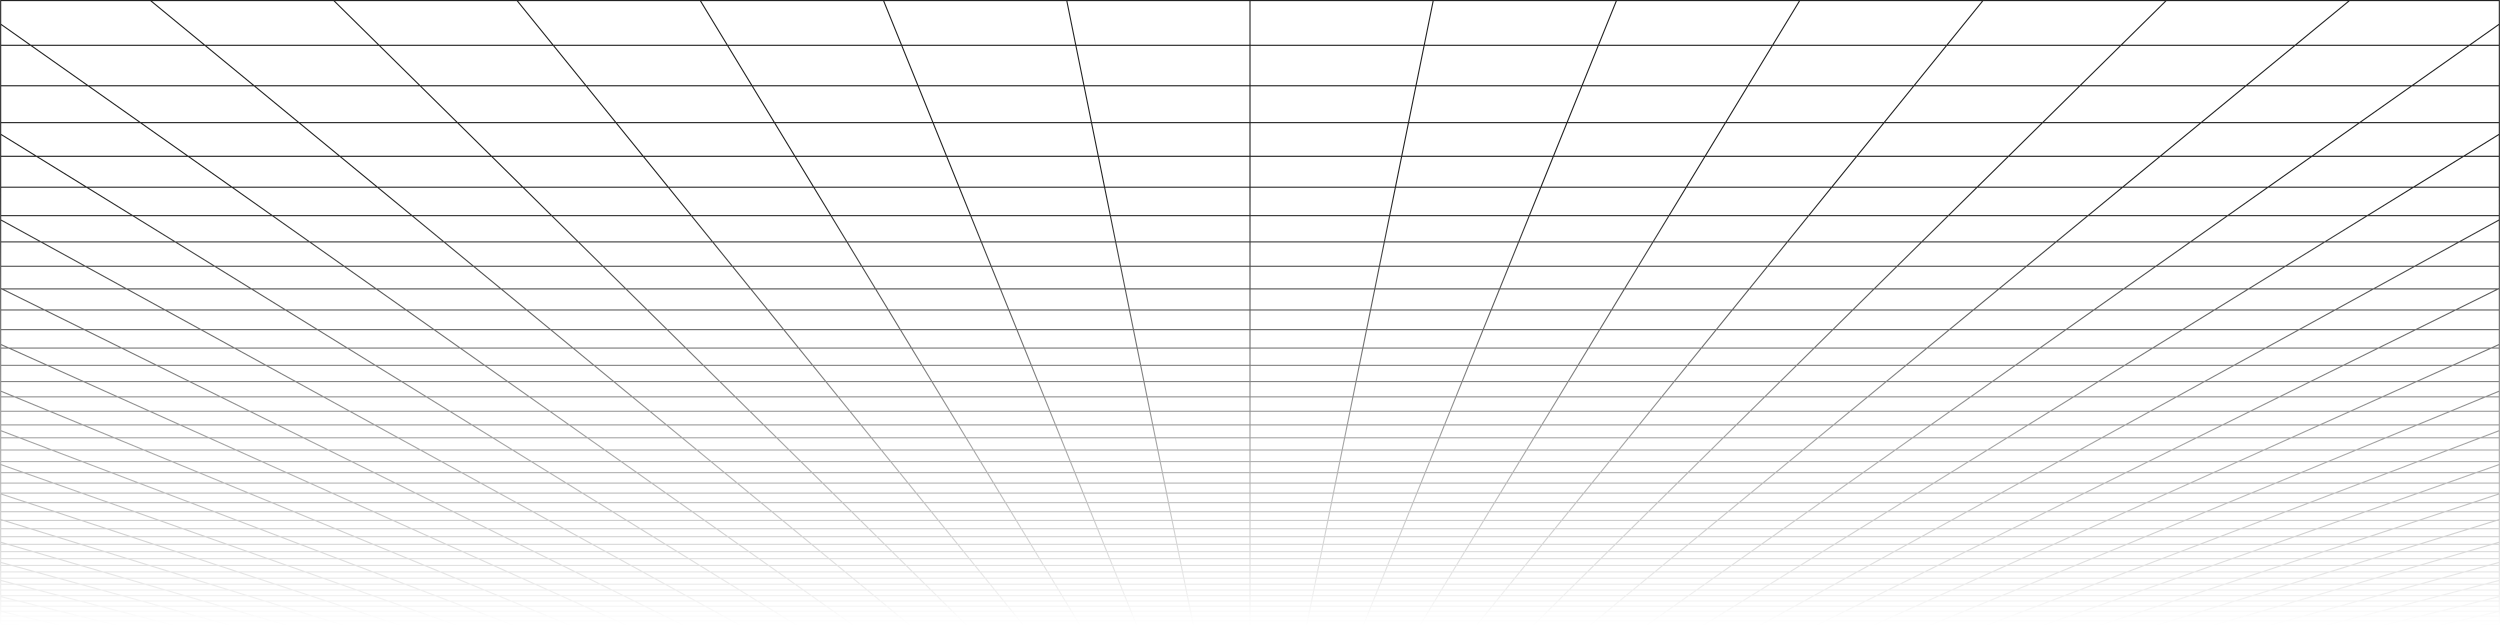 <svg width="1440" height="361" viewBox="0 0 1440 361" fill="none" xmlns="http://www.w3.org/2000/svg">
<path d="M1416.14 357.622L1404.95 360.251M1416.14 357.622H1382.99M1416.14 357.622L1427.69 354.906M1416.14 357.622H1439.61M1404.95 360.251L1409.02 360.25L1413.05 360.244L1416.99 360.228L1420.81 360.197L1424.47 360.145L1427.92 360.068L1431.12 359.961L1434.1 359.825L1436.65 359.636L1438.97 359.418L1439.61 359.341V357.622M1404.95 360.251H1372.33M1372.33 360.251H1339.72M1372.33 360.251L1382.99 357.622M1339.72 360.251H1307.1M1339.72 360.251L1349.84 357.622M1307.1 360.251H1274.48M1307.1 360.251L1316.69 357.622M1274.48 360.251H1241.87M1274.48 360.251L1283.54 357.622M1241.87 360.251H1209.25M1241.87 360.251L1250.39 357.622M1209.25 360.251H1176.63M1209.25 360.251L1217.24 357.622M1176.63 360.251H1144.02M1176.63 360.251L1184.09 357.622M1144.02 360.251H1111.4M1144.02 360.251L1150.94 357.622M1111.4 360.251H1078.78M1111.4 360.251L1117.79 357.622M1078.78 360.251H1046.17M1078.78 360.251L1084.64 357.622M1046.17 360.251H1013.55M1046.17 360.251L1051.49 357.622M1013.55 360.251H980.933M1013.55 360.251L1014.73 359.601L1016.53 358.618L1018.34 357.622M980.933 360.251H948.317M980.933 360.251L981.985 359.601L985.194 357.622M948.317 360.251H915.7M948.317 360.251L952.045 357.622M915.7 360.251H883.083M915.7 360.251L916.886 359.275L918.088 358.287L918.491 357.955L918.896 357.622M883.083 360.251H850.467M883.083 360.251L884.072 359.275L884.404 358.947L884.738 358.618L885.747 357.622M850.467 360.251H817.85M850.467 360.251L852.598 357.622M817.85 360.251L818.047 359.927L818.244 359.601L819.245 357.955L819.448 357.622M817.85 360.251H785.234M785.234 360.251H752.616M785.234 360.251L786.299 357.622M752.616 360.251H720M752.616 360.251L752.814 359.275L753.149 357.622M720 360.251H687.384M720 360.251V357.622M687.384 360.251H654.766M687.384 360.251L687.186 359.275L686.851 357.622M654.766 360.251H622.15M654.766 360.251L653.701 357.622M622.15 360.251L621.953 359.927L621.756 359.601L620.755 357.955L620.552 357.622M622.15 360.251H589.534M589.534 360.251H556.916M589.534 360.251L587.673 357.955L587.402 357.622M556.916 360.251H524.3M556.916 360.251L555.928 359.275L555.596 358.947L554.927 358.287L554.591 357.955L554.253 357.622M524.3 360.251H491.683M524.3 360.251L523.114 359.275L521.912 358.287L521.509 357.955L521.104 357.622M491.683 360.251H459.067M491.683 360.251L487.955 357.622M459.067 360.251H426.45M459.067 360.251L458.015 359.601L454.806 357.622M426.45 360.251H393.833M426.45 360.251L421.656 357.622M393.833 360.251H361.217M393.833 360.251L388.507 357.622M361.217 360.251H328.6M361.217 360.251L355.357 357.622M328.6 360.251H295.983M328.6 360.251L322.208 357.622M295.983 360.251H263.367M295.983 360.251L289.059 357.622M263.367 360.251H230.75M263.367 360.251L255.909 357.622M230.75 360.251H198.133M230.75 360.251L222.76 357.622M198.133 360.251H165.517M198.133 360.251L189.61 357.622M165.517 360.251H132.9M165.517 360.251L156.461 357.622M132.9 360.251H100.283M132.9 360.251L123.312 357.622M100.283 360.251H67.667M100.283 360.251L90.163 357.622M67.667 360.251H35.05M67.667 360.251L57.014 357.622M35.05 360.251L30.98 360.25L26.952 360.244L23.007 360.228L19.187 360.197L15.532 360.145L12.081 360.068L8.877 359.961L5.902 359.825L3.35 359.636L1.026 359.418L0.388 359.341V357.622M35.05 360.251L23.864 357.622M90.163 357.622H123.312M90.163 357.622H57.014M90.163 357.622L79.705 354.906M123.312 357.622L113.405 354.906M123.312 357.622H156.461M222.76 357.622H255.909M222.76 357.622H189.61M222.76 357.622L220.722 356.951L214.504 354.906M255.909 357.622L248.204 354.906M255.909 357.622H289.059M355.357 357.622H388.507M355.357 357.622H322.208M355.357 357.622L353.863 356.951L353.11 356.614L349.303 354.906M388.507 357.622L387.828 357.287L387.148 356.951L383.003 354.906M388.507 357.622H421.656M487.955 357.622L487.48 357.287L484.102 354.906M487.955 357.622H521.104M487.955 357.622H454.806M521.104 357.622L520.289 356.951L519.878 356.614L519.467 356.275L517.802 354.906M521.104 357.622H554.253M620.552 357.622H653.701M620.552 357.622H587.402M620.552 357.622L618.901 354.906M653.701 357.622L653.566 357.287L653.43 356.951L653.293 356.614L652.879 355.594L652.601 354.906M653.701 357.622H686.851M753.149 357.622H786.299M753.149 357.622H720M753.149 357.622L753.7 354.906M786.299 357.622L786.434 357.287L786.57 356.951L786.707 356.614L787.399 354.906M786.299 357.622H819.448M885.747 357.622H918.896M885.747 357.622H852.598M885.747 357.622L886.426 356.951L887.802 355.594L888.149 355.251L888.499 354.906M918.896 357.622L919.711 356.951L920.122 356.614L920.533 356.275L922.198 354.906M918.896 357.622H952.045M1018.34 357.622H1051.49M1018.34 357.622H985.194M1018.34 357.622L1019.57 356.951L1020.18 356.614L1023.3 354.906M1051.49 357.622L1052.17 357.287L1052.85 356.951L1057 354.906M1051.49 357.622H1084.64M1150.94 357.622H1184.09M1150.94 357.622H1117.79M1150.94 357.622L1152.71 356.951L1153.6 356.614L1158.1 354.906M1184.09 357.622L1191.8 354.906M1184.09 357.622H1217.24M1283.54 357.622H1316.69M1283.54 357.622H1250.39M1283.54 357.622L1292.89 354.906M1316.69 357.622L1326.6 354.906M1316.69 357.622H1349.84M0.271 333.036H0.388M33.637 333.036L46.293 336.506M33.637 333.036L20.495 329.434M33.637 333.036H71.768M33.637 333.036H0.388M46.293 336.506H8.865M46.293 336.506L58.491 339.85M46.293 336.506H83.721M8.865 336.506L21.741 339.85M8.865 336.506H0.388M8.865 336.506L0.388 334.305M46.141 346.188H81.608M46.141 346.188L57.714 349.194M46.141 346.188H10.676M46.141 346.188L34.158 343.076M81.608 346.188L92.571 349.194M81.608 346.188L70.255 343.076M81.608 346.188H117.074M57.714 349.194H92.571M57.714 349.194L68.895 352.098M57.714 349.194H22.857M92.571 349.194H127.428M92.571 349.194L103.164 352.098M0.022 278.269H0.388M30.79 278.269L47.111 284.022M30.79 278.269L13.659 272.23M30.79 278.269H80.02M30.79 278.269H0.388M47.111 284.022L62.676 289.508M47.111 284.022H95.174M47.111 284.022H0.388M15.724 289.508H62.676M15.724 289.508L31.647 294.747M15.724 289.508H0.388M15.724 289.508L0.388 284.463M46.865 299.754H91.741M46.865 299.754L61.426 304.544M46.865 299.754H1.99M46.865 299.754L31.647 294.747M91.741 299.754L105.331 304.544M91.741 299.754L77.537 294.747M91.741 299.754H136.617M61.426 304.544H105.331M61.426 304.544H17.521M61.426 304.544L75.37 309.131M105.331 304.544L118.345 309.131M105.331 304.544H149.236M101.558 317.747H142.787M101.558 317.747L113.87 321.798M101.558 317.747H60.328M101.558 317.747L88.735 313.528M142.787 317.747L154.278 321.798M142.787 317.747L130.82 313.528M142.787 317.747H184.017M113.87 321.798H154.278M113.87 321.798H73.461M113.87 321.798L125.701 325.69M154.278 321.798L165.321 325.69M154.278 321.798H194.687M148.03 333.036H186.161M148.03 333.036L158.577 336.506M148.03 333.036H109.899M148.03 333.036L137.079 329.434M186.161 333.036L196.005 336.506M186.161 333.036L175.941 329.434M186.161 333.036H224.293M158.577 336.506H196.005M158.577 336.506H121.149M158.577 336.506L168.742 339.85M196.005 336.506L205.493 339.85M196.005 336.506H233.433M188.006 346.188H223.473M188.006 346.188L197.142 349.194M188.006 346.188H152.541M188.006 346.188L178.546 343.076M223.473 346.188L231.999 349.194M223.473 346.188L214.642 343.076M223.473 346.188H258.939M197.142 349.194H231.999M197.142 349.194L205.97 352.098M197.142 349.194H162.285M231.999 349.194H266.857M231.999 349.194L240.239 352.098M25.609 178.535L48.578 189.87M25.609 178.535L1.012 166.396M25.609 178.535H95.048M25.609 178.535H0.388M48.578 189.87L70.078 200.479M48.578 189.87H115.72M48.578 189.87H0.388M48.112 219.783H109.193M48.112 219.783L67.74 228.588M48.112 219.783L27.266 210.43M48.112 219.783H0.388M109.193 219.783L127.036 228.588M109.193 219.783L90.242 210.43M109.193 219.783H170.274M67.74 228.588H127.036M67.74 228.588H8.444M67.74 228.588L86.255 236.895M127.036 228.588L143.868 236.895M127.036 228.588H186.333M120.298 252.168H174.817M120.298 252.168L135.985 259.205M120.298 252.168H65.78M120.298 252.168L103.746 244.742M174.817 252.168L189.077 259.205M174.817 252.168L159.769 244.742M174.817 252.168H229.335M135.985 259.205H189.077M135.985 259.205H82.893M135.985 259.205L150.871 265.884M189.077 259.205L202.611 265.884M189.077 259.205H242.169M178.478 278.269H227.708M178.478 278.269L191.301 284.022M178.478 278.269H129.249M178.478 278.269L165.018 272.23M227.708 278.269L239.365 284.022M227.708 278.269L215.471 272.23M227.708 278.269H276.937M191.301 284.022H239.365M191.301 284.022H143.238M191.301 284.022L203.531 289.508M239.365 284.022L250.483 289.508M239.365 284.022H287.428M226.368 299.754H271.244M226.368 299.754L237.046 304.544M226.368 299.754H181.492M226.368 299.754L215.208 294.747M271.244 299.754L280.951 304.544M271.244 299.754L261.098 294.747M271.244 299.754H316.119M237.046 304.544H280.951M237.046 304.544H193.141M237.046 304.544L247.271 309.131M280.951 304.544L290.247 309.131M280.951 304.544H324.856M266.475 317.747H307.705M266.475 317.747L275.504 321.798M266.475 317.747H225.246M266.475 317.747L257.073 313.528M307.705 317.747L308.75 318.262L315.913 321.798M307.705 317.747L299.157 313.528M307.705 317.747H348.935M275.504 321.798H315.913M275.504 321.798H235.096M275.504 321.798L284.181 325.69M315.913 321.798L323.801 325.69M315.913 321.798H356.322M300.555 333.036H338.687M300.555 333.036L308.29 336.506M300.555 333.036H262.424M300.555 333.036L292.525 329.434M338.687 333.036L345.718 336.506M338.687 333.036L335.982 331.701L331.386 329.434M338.687 333.036H376.818M308.29 336.506H345.718M308.29 336.506H270.862M308.29 336.506L315.744 339.85M345.718 336.506L352.495 339.85M345.718 336.506H383.146M329.871 346.188H365.337M329.871 346.188L336.571 349.194M329.871 346.188H294.405M329.871 346.188L322.934 343.076M365.337 346.188L369.926 348.452L370.678 348.824L371.429 349.194M365.337 346.188L359.03 343.076M365.337 346.188H400.804M336.571 349.194H371.429M336.571 349.194L343.045 352.098M336.571 349.194H301.714M371.429 349.194H406.286M371.429 349.194L377.313 352.098M50.768 49.41H146.373M50.768 49.41L80.872 70.633M50.768 49.41L17.688 26.089M50.768 49.41L0.388 49.41M146.373 49.41L172.176 70.633M146.373 49.41L118.019 26.089M146.373 49.41H241.977M80.872 70.633H172.176M80.872 70.633L108.384 90.028M80.872 70.633H0.388M172.176 70.633L195.758 90.028M172.176 70.633H263.48M156.866 124.208H237.314M156.866 124.208L178.334 139.343M156.866 124.208H76.418M156.866 124.208L133.625 107.823M237.314 124.208L255.715 139.343M237.314 124.208L217.393 107.823M237.314 124.208H317.761M178.334 139.343H255.715M178.334 139.343H100.953M178.334 139.343L198.226 153.366M255.715 139.343L272.765 153.366M255.715 139.343H333.096M233.927 178.535H303.365M233.927 178.535L250.005 189.87M233.927 178.535H164.487M233.927 178.535L216.708 166.396M303.365 178.535L317.147 189.87M303.365 178.535L288.607 166.396M303.365 178.535H372.804M250.005 189.87H317.147M250.005 189.87H182.863M250.005 189.87L265.054 200.479M317.147 189.87L330.046 200.479M317.147 189.87H384.29M292.435 219.783H353.516M292.435 219.783L304.926 228.588M292.435 219.783H231.355M292.435 219.783L279.169 210.43M353.516 219.783L364.222 228.588M353.516 219.783L342.145 210.43M353.516 219.783H414.596M304.926 228.588H364.222M304.926 228.588H245.629M304.926 228.588L316.707 236.895M364.222 228.588L374.321 236.895M364.222 228.588H423.518M338.372 252.168H392.89M338.372 252.168L348.354 259.205M338.372 252.168H283.853M338.372 252.168L327.838 244.742M392.89 252.168L401.446 259.205M392.89 252.168L383.862 244.742M392.89 252.168H447.409M348.354 259.205H401.446M348.354 259.205H295.261M348.354 259.205L357.827 265.884M401.446 259.205L409.566 265.884M401.446 259.205H454.539M375.396 278.269H424.625M375.396 278.269L383.556 284.022M375.396 278.269H326.166M375.396 278.269L366.83 272.23M424.625 278.269L431.619 284.022M424.625 278.269L417.282 272.23M424.625 278.269H473.854M383.556 284.022H431.619M383.556 284.022H335.492M383.556 284.022L391.338 289.508M431.619 284.022L438.29 289.508M431.619 284.022H479.682M405.87 299.754H450.747M405.87 299.754L412.666 304.544M405.87 299.754H360.995M405.87 299.754L398.769 294.747M450.747 299.754L456.57 304.544M450.747 299.754L444.659 294.747M450.747 299.754H495.622M412.666 304.544H456.57M412.666 304.544H368.76M412.666 304.544L419.173 309.131M456.57 304.544L462.148 309.131M456.57 304.544H500.475M431.393 317.747H472.623M431.393 317.747L437.139 321.798M431.393 317.747H390.164M431.393 317.747L425.409 313.528M472.623 317.747L471.993 317.229L467.494 313.528M472.623 317.747L477.548 321.798M472.623 317.747H513.853M437.139 321.798H477.548M437.139 321.798H396.731M437.139 321.798L442.661 325.69M477.548 321.798L482.281 325.69M477.548 321.798H517.957M453.081 333.036H491.212M453.081 333.036L458.003 336.506M453.081 333.036H414.95M453.081 333.036L447.971 329.434M491.212 333.036L495.431 336.506M491.212 333.036L489.589 331.701L488.494 330.8L486.832 329.434M491.212 333.036H529.343M458.003 336.506H495.431M458.003 336.506H420.575M458.003 336.506L462.746 339.85M495.431 336.506L496.973 337.775L497.99 338.611L499.497 339.85M495.431 336.506H532.859M471.737 346.188H507.202M471.737 346.188L474.948 348.452L476 349.194M471.737 346.188H436.27M471.737 346.188L467.882 343.471L467.322 343.076M507.202 346.188L509.956 348.452L510.407 348.824L510.857 349.194M507.202 346.188L505.327 344.646L503.418 343.076M507.202 346.188H542.669M476 349.194H510.857M476 349.194L480.119 352.098M476 349.194H441.143M510.857 349.194H545.714M510.857 349.194L514.388 352.098M433.186 49.41H528.791M433.186 49.41L446.088 70.633M433.186 49.41H337.582M433.186 49.41L419.009 26.089M528.791 49.41L537.392 70.633M528.791 49.41L519.34 26.089M528.791 49.41H624.396M446.088 70.633H537.392M446.088 70.633H354.784M446.088 70.633L457.879 90.028M537.392 70.633L545.253 90.028M537.392 70.633H628.696M478.657 124.208H559.104M478.657 124.208L487.858 139.343M478.657 124.208H398.209M478.657 124.208L468.696 107.823M559.104 124.208L565.238 139.343M559.104 124.208L552.465 107.823M559.104 124.208H639.553M487.858 139.343H565.238M487.858 139.343H410.477M487.858 139.343L496.383 153.366M565.238 139.343L570.922 153.366M565.238 139.343H642.619M511.683 178.535H581.122M511.683 178.535L518.574 189.87M511.683 178.535H442.244M511.683 178.535L504.304 166.396M581.122 178.535L585.716 189.87M581.122 178.535L576.203 166.396M581.122 178.535H650.561M518.574 189.87H585.716M518.574 189.87H451.432M518.574 189.87L525.023 200.479M585.716 189.87L590.016 200.479M585.716 189.87H652.858M536.758 219.783H597.838M536.758 219.783L542.111 228.588M536.758 219.783H475.677M536.758 219.783L531.073 210.43M597.838 219.783L601.407 228.588M597.838 219.783L594.048 210.43M597.838 219.783H658.919M542.111 228.588H601.407M542.111 228.588H482.815M542.111 228.588L547.16 236.895M601.407 228.588L604.774 236.895M601.407 228.588H660.704M556.445 252.168H610.964M556.445 252.168L560.723 259.205M556.445 252.168H501.927M556.445 252.168L551.931 244.742M610.964 252.168L613.815 259.205M610.964 252.168L607.954 244.742M610.964 252.168H665.482M560.723 259.205H613.815M560.723 259.205H507.631M560.723 259.205L564.783 265.884M613.815 259.205L616.522 265.884M613.815 259.205H666.908M572.312 278.269H621.541M572.312 278.269L575.809 284.022M572.312 278.269H523.083M572.312 278.269L568.642 272.23M621.541 278.269L623.873 284.022M621.541 278.269L619.094 272.23M621.541 278.269H670.771M575.809 284.022H623.873M575.809 284.022H527.746M575.809 284.022L577.079 286.109L579.145 289.508M623.873 284.022L626.097 289.508M623.873 284.022H671.937M585.373 299.754H630.249M585.373 299.754L588.285 304.544M585.373 299.754H540.497M585.373 299.754L583.104 296.019L582.329 294.747M630.249 299.754L630.987 301.575L632.19 304.544M630.249 299.754L628.219 294.747M630.249 299.754H675.125M588.285 304.544L588.64 305.128L591.074 309.131M588.285 304.544H632.19M588.285 304.544H544.38M632.19 304.544L632.897 306.287L633.129 306.862L633.362 307.434L634.049 309.131M632.19 304.544H676.095M596.311 317.747H637.541M596.311 317.747L597.555 319.793L597.862 320.297L598.167 320.8L598.472 321.3L598.774 321.798M596.311 317.747H555.082M596.311 317.747L593.747 313.528M637.541 317.747L638.778 320.8L638.981 321.3L639.182 321.798M637.541 317.747L635.832 313.528M637.541 317.747H678.771M598.774 321.798H639.182M598.774 321.798H558.365M598.774 321.798L600.264 324.248L600.557 324.731L601.14 325.69M639.182 321.798L640.176 324.248L640.372 324.731L640.566 325.212L640.76 325.69M639.182 321.798H679.592M605.606 333.036H643.738M605.606 333.036L607.716 336.506M605.606 333.036H567.474M605.606 333.036L605.066 332.148L604.247 330.8L603.416 329.434M643.738 333.036L643.558 332.593L642.463 329.891L642.277 329.434M643.738 333.036L645.144 336.506M643.738 333.036H681.869M607.716 336.506H645.144M607.716 336.506H570.288M607.716 336.506L609.749 339.85M645.144 336.506L645.658 337.775L645.827 338.194L645.997 338.611L646.499 339.85M645.144 336.506H682.572M613.602 346.188H649.067M613.602 346.188L614.978 348.452L615.428 349.194M613.602 346.188H578.135M613.602 346.188L612.899 345.034L612.664 344.646L612.426 344.256L611.709 343.076M649.067 346.188L649.222 346.57L649.529 347.328L649.834 348.079L650.285 349.194M649.067 346.188L648.442 344.646L648.285 344.256L647.966 343.471L647.806 343.076M649.067 346.188H684.534M615.428 349.194H650.285M615.428 349.194L616.976 351.74L617.194 352.098M615.428 349.194H580.571M650.285 349.194L650.435 349.562L650.584 349.929L650.732 350.295L650.879 350.658L651.318 351.74L651.463 352.098M650.285 349.194H685.143M815.604 49.41H911.209M815.604 49.41L811.304 70.633M815.604 49.41H720M815.604 49.41L820.33 26.089M911.209 49.41L902.608 70.633M911.209 49.41L920.66 26.089M911.209 49.41H1006.81M811.304 70.633H902.608M811.304 70.633H720M811.304 70.633L807.374 90.028M902.608 70.633L894.747 90.028M902.608 70.633H993.912M800.447 124.208H880.896M800.447 124.208L797.381 139.343M800.447 124.208H720M800.447 124.208L803.768 107.823M880.896 124.208L874.762 139.343M880.896 124.208L887.536 107.823M880.896 124.208H961.343M797.381 139.343H874.762M797.381 139.343H720M797.381 139.343L794.539 153.366M874.762 139.343L869.078 153.366M874.762 139.343H952.142M789.439 178.535H858.878M789.439 178.535L787.142 189.87M789.439 178.535H720M789.439 178.535L791.899 166.396M858.878 178.535L854.284 189.87M858.878 178.535L863.797 166.396M858.878 178.535H928.317M787.142 189.87H854.284M787.142 189.87H720M787.142 189.87L784.992 200.479M854.284 189.87L849.984 200.479M854.284 189.87H921.426M781.081 219.783H842.162M781.081 219.783L779.296 228.588M781.081 219.783H720M781.081 219.783L782.976 210.43M842.162 219.783L838.593 228.588M842.162 219.783L845.952 210.43M842.162 219.783H903.242M779.296 228.588H838.593M779.296 228.588H720M779.296 228.588L777.613 236.895M838.593 228.588L835.226 236.895M838.593 228.588H897.889M774.518 252.168H829.036M774.518 252.168L773.092 259.205M774.518 252.168H720M774.518 252.168L776.023 244.742M829.036 252.168L826.185 259.205M829.036 252.168L832.046 244.742M829.036 252.168H883.555M773.092 259.205H826.185M773.092 259.205H720M773.092 259.205L771.739 265.884M826.185 259.205L823.478 265.884M826.185 259.205H879.277M769.229 278.269H818.459M769.229 278.269L768.063 284.022M769.229 278.269H720M769.229 278.269L770.453 272.23M818.459 278.269L816.127 284.022M818.459 278.269L820.906 272.23M818.459 278.269H867.688M768.063 284.022H816.127M768.063 284.022H720M768.063 284.022L766.952 289.508M816.127 284.022L813.903 289.508M816.127 284.022H864.191M764.875 299.754H809.751M764.875 299.754L763.905 304.544M764.875 299.754H720M764.875 299.754L765.89 294.747M809.751 299.754L808.048 303.956L807.81 304.544M809.751 299.754L811.781 294.747M809.751 299.754H854.627M763.905 304.544L763.787 305.128L762.975 309.131M763.905 304.544H807.81M763.905 304.544H720M807.81 304.544L807.103 306.287L806.871 306.862L806.638 307.434L805.951 309.131M807.81 304.544H851.715M761.229 317.747H802.459M761.229 317.747L760.408 321.798M761.229 317.747H720M761.229 317.747L761.546 316.185L761.653 315.659L761.759 315.131L761.975 314.065L762.085 313.528M802.459 317.747L801.222 320.8L800.817 321.798M802.459 317.747L804.168 313.528M802.459 317.747H843.689M760.408 321.798H800.817M760.408 321.798H720M760.408 321.798L759.62 325.69M800.817 321.798L799.824 324.248L799.628 324.731L799.434 325.212L799.24 325.69M800.817 321.798H841.226M758.131 333.036H796.262M758.131 333.036L757.428 336.506M758.131 333.036H720M758.131 333.036L758.861 329.434M796.262 333.036L796.442 332.593L797.537 329.891L797.723 329.434M796.262 333.036L794.856 336.506M796.262 333.036H834.394M757.428 336.506H794.856M757.428 336.506H720M757.428 336.506L756.75 339.85M794.856 336.506L794.342 337.775L794.172 338.194L794.003 338.611L793.501 339.85M794.856 336.506H832.284M755.467 346.188H790.933M755.467 346.188L754.857 349.194M755.467 346.188H720M755.467 346.188L756.097 343.076M790.933 346.188L790.778 346.57L790.47 347.328L790.318 347.704L790.015 348.452L789.865 348.824L789.714 349.194M790.933 346.188L791.558 344.646L791.715 344.256L792.034 343.471L792.194 343.076M790.933 346.188H826.398M754.857 349.194L754.783 349.562L754.708 349.929L754.634 350.295L754.269 352.098M754.857 349.194H789.714M754.857 349.194H720M789.714 349.194H824.572M789.714 349.194L789.416 349.929L789.268 350.295L789.121 350.658L788.682 351.74L788.537 352.098M1198.02 49.41H1293.63M1198.02 49.41L1176.52 70.633M1198.02 49.41H1102.42M1198.02 49.41L1221.65 26.089M1293.63 49.41L1267.82 70.633M1293.63 49.41L1321.98 26.089M1293.63 49.41H1389.23M1176.52 70.633H1267.82M1176.52 70.633H1085.22M1176.52 70.633L1156.87 90.028M1267.82 70.633L1244.24 90.028M1267.82 70.633H1359.13M1122.24 124.208H1202.69M1122.24 124.208L1106.9 139.343M1122.24 124.208H1041.79M1122.24 124.208L1138.84 107.823M1202.69 124.208L1184.28 139.343M1202.69 124.208L1222.61 107.823M1202.69 124.208H1283.13M1106.9 139.343H1184.28M1106.9 139.343H1029.52M1106.9 139.343L1092.7 153.366M1184.28 139.343L1167.23 153.366M1184.28 139.343H1261.67M1067.2 178.535H1136.63M1067.2 178.535L1055.71 189.87M1067.2 178.535H997.756M1067.2 178.535L1079.49 166.396M1136.63 178.535L1122.85 189.87M1136.63 178.535L1151.39 166.396M1136.63 178.535H1206.07M1055.71 189.87H1122.85M1055.71 189.87H988.568M1055.71 189.87L1044.96 200.479M1122.85 189.87L1109.95 200.479M1122.85 189.87H1189.99M1025.4 219.783H1086.48M1025.4 219.783L1016.48 228.588M1025.4 219.783H964.323M1025.4 219.783L1034.88 210.43M1086.48 219.783L1075.78 228.588M1086.48 219.783L1097.86 210.43M1086.48 219.783H1147.57M1016.48 228.588H1075.78M1016.48 228.588H957.185M1016.48 228.588L1008.07 236.895M1075.78 228.588L1065.68 236.895M1075.78 228.588H1135.07M992.591 252.168H1047.11M992.591 252.168L985.461 259.205M992.591 252.168H938.073M992.591 252.168L1000.12 244.742M1047.11 252.168L1038.55 259.205M1047.11 252.168L1056.14 244.742M1047.11 252.168H1101.63M985.461 259.205H1038.55M985.461 259.205H932.369M985.461 259.205L978.695 265.884M1038.55 259.205L1030.43 265.884M1038.55 259.205H1091.65M966.146 278.269H1015.38M966.146 278.269L960.317 284.022M966.146 278.269H916.917M966.146 278.269L972.265 272.23M1015.38 278.269L1008.38 284.022M1015.38 278.269L1022.72 272.23M1015.38 278.269H1064.6M960.317 284.022H1008.38M960.317 284.022H912.254M960.317 284.022L954.759 289.508M1008.38 284.022L1001.71 289.508M1008.38 284.022H1056.44M944.378 299.754L945 299.14L945.625 298.523L949.451 294.747M944.378 299.754H989.254M944.378 299.754L939.525 304.544M944.378 299.754H899.503M989.254 299.754L983.43 304.544M989.254 299.754L995.341 294.747M989.254 299.754H1034.13M939.525 304.544H983.43M939.525 304.544H895.62M939.525 304.544L934.877 309.131M983.43 304.544L977.852 309.131M983.43 304.544H1027.33M926.147 317.747H967.377M926.147 317.747L922.043 321.798M926.147 317.747H884.918M926.147 317.747L930.421 313.528M967.377 317.747L964.275 320.297L962.452 321.798M967.377 317.747L972.506 313.528M967.377 317.747H1008.61M922.043 321.798H962.452M922.043 321.798H881.635M922.043 321.798L918.585 325.212L918.1 325.69M962.452 321.798L957.72 325.69M962.452 321.798H1002.86M910.657 333.036H948.788M910.657 333.036L909.766 333.916L907.141 336.506M910.657 333.036H872.526M910.657 333.036L911.556 332.148L913.382 330.347L914.307 329.434M948.788 333.036L944.569 336.506M948.788 333.036L950.411 331.701L951.506 330.8L953.168 329.434M948.788 333.036H986.919M907.141 336.506H944.569M907.141 336.506H869.712M907.141 336.506L904.588 339.026L903.752 339.85M944.569 336.506L943.027 337.775L942.01 338.611L940.503 339.85M944.569 336.506H981.997M897.331 346.188H932.798M897.331 346.188L895.415 348.079L894.286 349.194M897.331 346.188H861.865M897.331 346.188L900.485 343.076M932.798 346.188L930.044 348.452L929.593 348.824L929.143 349.194M932.798 346.188L934.673 344.646L936.582 343.076M932.798 346.188H968.263M894.286 349.194H929.143M894.286 349.194L892.802 350.658L892.07 351.381L891.705 351.74L891.344 352.098M894.286 349.194H859.429M929.143 349.194H964M929.143 349.194L925.612 352.098M1416.43 139.343H1339.05M1416.43 139.343L1390.85 153.366M1416.43 139.343H1439.61M1416.43 139.343L1439.61 126.63M1344.95 178.535H1414.39M1344.95 178.535L1324.28 189.87M1344.95 178.535H1275.51M1344.95 178.535L1367.09 166.396M1414.39 178.535L1391.42 189.87M1414.39 178.535L1438.99 166.396M1414.39 178.535H1439.61M1324.28 189.87H1391.42M1324.28 189.87H1257.14M1324.28 189.87L1304.93 200.479M1391.42 189.87L1369.92 200.479M1391.42 189.87H1439.61M1269.73 219.783H1330.81M1269.73 219.783L1253.67 228.588M1269.73 219.783H1208.65M1269.73 219.783L1286.78 210.43M1330.81 219.783L1312.96 228.588M1330.81 219.783L1349.76 210.43M1330.81 219.783H1391.89M1253.67 228.588H1312.96M1253.67 228.588H1194.37M1253.67 228.588L1238.52 236.895M1312.96 228.588L1296.13 236.895M1312.96 228.588H1372.26M1210.66 252.168H1265.18M1210.66 252.168L1197.83 259.205M1210.66 252.168H1156.15M1210.66 252.168L1224.21 244.742M1265.18 252.168L1250.92 259.205M1265.18 252.168L1280.23 244.742M1265.18 252.168H1319.7M1197.83 259.205H1250.92M1197.83 259.205H1144.74M1197.83 259.205L1185.65 265.884M1250.92 259.205L1237.39 265.884M1250.92 259.205H1304.01M1163.06 278.269H1212.29M1163.06 278.269L1152.57 284.022M1163.06 278.269H1113.83M1163.06 278.269L1174.08 272.23M1212.29 278.269L1200.64 284.022M1212.29 278.269L1224.53 272.23M1212.29 278.269H1261.52M1152.57 284.022H1200.64M1152.57 284.022H1104.51M1152.57 284.022L1142.57 289.508M1200.64 284.022L1189.52 289.508M1200.64 284.022H1248.7M1123.88 299.754H1168.76M1123.88 299.754L1115.14 304.544M1123.88 299.754H1079M1123.88 299.754L1133.01 294.747M1168.76 299.754L1159.05 304.544M1168.76 299.754L1178.9 294.747M1168.76 299.754H1213.63M1115.14 304.544H1159.05M1115.14 304.544H1071.24M1115.14 304.544L1106.78 309.131M1159.05 304.544L1149.75 309.131M1159.05 304.544H1202.95M1091.07 317.747H1132.29M1091.07 317.747L1083.68 321.798M1091.07 317.747H1049.84M1091.07 317.747L1098.76 313.528M1132.29 317.747L1124.09 321.798M1132.29 317.747L1140.84 313.528M1132.29 317.747H1173.52M1083.68 321.798H1124.09M1083.68 321.798H1043.27M1083.68 321.798L1076.58 325.69M1124.09 321.798L1116.2 325.69M1124.09 321.798H1164.5M1063.18 333.036H1101.31M1063.18 333.036L1056.85 336.506M1063.18 333.036H1025.05M1063.18 333.036L1064.8 332.148L1065.62 331.701L1069.75 329.434M1101.31 333.036L1094.28 336.506M1101.31 333.036L1108.61 329.434M1101.31 333.036H1139.44M1056.85 336.506H1094.28M1056.85 336.506H1019.43M1056.85 336.506L1050.75 339.85M1094.28 336.506L1087.51 339.85M1094.28 336.506H1131.71M1039.2 346.188H1074.66M1039.2 346.188L1033.71 349.194M1039.2 346.188H1003.73M1039.2 346.188L1044.87 343.076M1074.66 346.188L1070.07 348.452L1069.32 348.824L1068.57 349.194M1074.66 346.188L1080.97 343.076M1074.66 346.188H1110.13M1033.71 349.194H1068.57M1033.71 349.194L1029.07 351.74L1028.42 352.098M1033.71 349.194H998.857M1068.57 349.194H1103.43M1068.57 349.194L1062.69 352.098M1428.74 252.168L1410.2 259.205M1428.74 252.168H1374.22M1428.74 252.168L1439.61 248.04M1428.74 252.168H1439.61M1410.2 259.205H1357.11M1410.2 259.205L1392.61 265.884M1410.2 259.205H1439.61M1359.98 278.269H1409.21M1359.98 278.269L1344.83 284.022M1359.98 278.269H1310.75M1359.98 278.269L1375.89 272.23M1409.21 278.269L1392.89 284.022M1409.21 278.269L1426.34 272.23M1409.21 278.269H1439.61M1344.83 284.022H1392.89M1344.83 284.022H1296.76M1344.83 284.022L1330.37 289.508M1392.89 284.022L1377.32 289.508M1392.89 284.022H1439.61M1303.38 299.754H1348.26M1303.38 299.754L1290.76 304.544M1303.38 299.754H1258.51M1303.38 299.754L1316.57 294.747M1348.26 299.754L1334.67 304.544M1348.26 299.754L1362.46 294.747M1348.26 299.754H1393.13M1290.76 304.544H1334.67M1290.76 304.544H1246.86M1290.76 304.544L1278.68 309.131M1334.67 304.544L1321.66 309.131M1334.67 304.544H1378.57M1255.98 317.747H1297.21M1255.98 317.747L1245.31 321.798M1255.98 317.747H1214.75M1255.98 317.747L1267.1 313.528M1297.21 317.747L1285.72 321.798M1297.21 317.747L1309.18 313.528M1297.21 317.747H1338.44M1245.31 321.798H1285.72M1245.31 321.798H1204.9M1245.31 321.798L1235.06 325.69M1285.72 321.798L1274.68 325.69M1285.72 321.798H1326.13M1215.71 333.036H1253.84M1215.71 333.036L1206.57 336.506M1215.71 333.036H1177.58M1215.71 333.036L1225.2 329.434M1253.84 333.036L1243.99 336.506M1253.84 333.036L1264.06 329.434M1253.84 333.036H1291.97M1206.57 336.506H1243.99M1206.57 336.506H1169.14M1206.57 336.506L1197.76 339.85M1243.99 336.506L1234.51 339.85M1243.99 336.506H1281.42M1181.06 346.188H1216.53M1181.06 346.188L1173.14 349.194M1181.06 346.188H1145.59M1181.06 346.188L1189.26 343.076M1216.53 346.188L1208 349.194M1216.53 346.188L1225.36 343.076M1216.53 346.188H1251.99M1173.14 349.194H1208M1173.14 349.194L1165.49 352.098M1173.14 349.194H1138.29M1208 349.194H1242.86M1208 349.194L1199.76 352.098M1420.9 317.747L1406.95 321.798M1420.9 317.747H1379.67M1420.9 317.747L1435.43 313.528M1420.9 317.747H1439.61M1406.95 321.798H1366.54M1406.95 321.798L1393.54 325.69M1406.95 321.798H1439.61M1368.23 333.036H1406.36M1368.23 333.036L1356.28 336.506M1368.23 333.036H1330.1M1368.23 333.036L1380.64 329.434M1406.36 333.036L1393.71 336.506M1406.36 333.036L1419.5 329.434M1406.36 333.036H1439.61M1356.28 336.506H1393.71M1356.28 336.506H1318.85M1356.28 336.506L1344.76 339.85M1393.71 336.506L1381.51 339.85M1393.71 336.506H1431.14M1322.93 346.188H1358.39M1322.93 346.188L1312.57 349.194M1322.93 346.188H1287.46M1322.93 346.188L1333.65 343.076M1358.39 346.188L1347.43 349.194M1358.39 346.188L1369.74 343.076M1358.39 346.188H1393.86M1312.57 349.194H1347.43M1312.57 349.194L1302.57 352.098M1312.57 349.194H1277.71M1347.43 349.194H1382.29M1347.43 349.194L1336.84 352.098M1369.74 343.076L1381.51 339.85M1369.74 343.076H1405.84M1369.74 343.076H1333.65M1393.86 346.188L1382.29 349.194M1393.86 346.188L1405.84 343.076M1393.86 346.188H1429.32M1382.29 349.194H1417.14M1382.29 349.194L1371.1 352.098M1336.84 352.098H1302.57M1336.84 352.098H1371.1M1336.84 352.098L1326.6 354.906M1405.84 343.076L1418.26 339.85M1405.84 343.076H1439.61M1429.32 346.188L1417.14 349.194M1429.32 346.188L1439.61 343.65M1429.32 346.188H1439.61M1417.14 349.194L1405.37 352.098M1417.14 349.194H1439.61M1371.1 352.098H1405.37M1371.1 352.098L1360.29 354.906M1405.37 352.098L1393.99 354.906M1405.37 352.098H1439.61M1381.51 339.85H1418.26M1381.51 339.85H1344.76M1431.14 336.506L1418.26 339.85M1431.14 336.506L1439.61 334.305M1431.14 336.506H1439.61M1418.26 339.85H1439.61M1344.76 339.85H1308.01M1344.76 339.85L1333.65 343.076M1333.65 343.076H1297.55M1419.5 329.434L1433.16 325.69M1419.5 329.434H1380.64M1419.5 329.434H1439.61M1439.73 333.036H1439.61M1433.16 325.69H1393.54M1433.16 325.69L1439.61 323.921M1433.16 325.69H1439.61M1393.54 325.69H1353.92M1393.54 325.69L1380.64 329.434M1380.64 329.434H1341.78M1225.36 343.076L1234.51 339.85M1225.36 343.076H1261.45M1225.36 343.076H1189.26M1251.99 346.188L1242.86 349.194M1251.99 346.188L1261.45 343.076M1251.99 346.188H1287.46M1242.86 349.194H1277.71M1242.86 349.194L1234.03 352.098M1199.76 352.098H1234.03M1199.76 352.098L1191.8 354.906M1199.76 352.098H1165.49M1261.45 343.076L1271.26 339.85M1261.45 343.076H1297.55M1287.46 346.188L1277.71 349.194M1287.46 346.188L1297.55 343.076M1277.71 349.194L1268.3 352.098M1234.03 352.098H1268.3M1234.03 352.098L1225.5 354.906M1297.55 343.076L1308.01 339.85M1302.57 352.098H1268.3M1302.57 352.098L1292.89 354.906M1268.3 352.098L1259.2 354.906M1234.51 339.85H1271.26M1234.51 339.85H1197.76M1281.42 336.506L1271.26 339.85M1281.42 336.506L1291.97 333.036M1281.42 336.506H1318.85M1271.26 339.85H1308.01M1197.76 339.85H1161.01M1197.76 339.85L1189.26 343.076M1308.01 339.85L1318.85 336.506M1189.26 343.076H1153.16M1291.97 333.036L1302.92 329.434M1291.97 333.036H1330.1M1318.85 336.506L1330.1 333.036M1330.1 333.036L1341.78 329.434M1264.06 329.434L1274.68 325.69M1264.06 329.434H1302.92M1264.06 329.434H1225.2M1302.92 329.434L1314.3 325.69M1302.92 329.434H1341.78M1341.78 329.434L1353.92 325.69M1274.68 325.69H1314.3M1274.68 325.69H1235.06M1326.13 321.798L1314.3 325.69M1326.13 321.798L1338.44 317.747M1326.13 321.798H1366.54M1314.3 325.69H1353.92M1235.06 325.69H1195.44M1235.06 325.69L1225.2 329.434M1353.92 325.69L1366.54 321.798M1225.2 329.434H1186.34M1338.44 317.747L1351.27 313.528M1338.44 317.747H1379.67M1366.54 321.798L1379.67 317.747M1379.67 317.747L1393.35 313.528M1309.18 313.528L1321.66 309.131M1309.18 313.528H1351.27M1309.18 313.528H1267.1M1351.27 313.528L1364.63 309.131M1351.27 313.528H1393.35M1393.35 313.528L1407.61 309.131M1393.35 313.528H1435.43M1435.43 313.528H1439.61M1435.43 313.528L1439.61 312.316M1321.66 309.131H1364.63M1321.66 309.131H1278.68M1378.57 304.544L1364.63 309.131M1378.57 304.544L1393.13 299.754M1378.57 304.544H1422.48M1364.63 309.131H1407.61M1278.68 309.131H1235.7M1278.68 309.131L1267.1 313.528M1407.61 309.131L1422.48 304.544M1407.61 309.131H1439.61M1267.1 313.528H1225.01M1393.13 299.754L1408.35 294.747M1393.13 299.754H1438.01M1422.48 304.544L1438.01 299.754M1422.48 304.544H1439.61M1439.84 309.131H1439.61M1438.01 299.754L1439.61 299.259M1438.01 299.754H1439.61M1362.46 294.747L1377.32 289.508M1362.46 294.747H1408.35M1362.46 294.747H1316.57M1408.35 294.747L1424.28 289.508M1408.35 294.747H1439.61M1440 299.14L1439.61 299.259M1377.32 289.508H1424.28M1377.32 289.508H1330.37M1424.28 289.508H1439.61M1424.28 289.508L1439.61 284.463M1330.37 289.508H1283.42M1330.37 289.508L1316.57 294.747M1316.57 294.747H1270.68M1426.34 272.23H1375.89M1426.34 272.23L1439.61 267.552M1426.34 272.23H1439.61M1439.98 278.269H1439.61M1375.89 272.23H1325.43M1375.89 272.23L1392.61 265.884M1439.76 267.5L1439.61 267.552M1080.97 343.076L1087.51 339.85M1080.97 343.076H1117.07M1080.97 343.076H1044.87M1110.13 346.188L1103.43 349.194M1110.13 346.188L1117.07 343.076M1110.13 346.188H1145.59M1103.43 349.194H1138.29M1103.43 349.194L1096.96 352.098M1062.69 352.098H1096.96M1062.69 352.098L1060.53 353.162L1057 354.906M1062.69 352.098H1028.42M1117.07 343.076L1124.26 339.85M1117.07 343.076H1153.16M1145.59 346.188L1138.29 349.194M1145.59 346.188L1153.16 343.076M1138.29 349.194L1131.22 352.098M1096.96 352.098H1131.22M1096.96 352.098L1090.7 354.906M1153.16 343.076L1161.01 339.85M1165.49 352.098L1158.1 354.906M1165.49 352.098H1131.22M1131.22 352.098L1130.36 352.455L1128.64 353.162L1124.4 354.906M1087.51 339.85H1124.26M1087.51 339.85H1050.75M1131.71 336.506L1124.26 339.85M1131.71 336.506L1139.44 333.036M1131.71 336.506H1169.14M1124.26 339.85H1161.01M1050.75 339.85H1014M1050.75 339.85L1044.87 343.076M1161.01 339.85L1169.14 336.506M1044.87 343.076H1008.78M1139.44 333.036L1147.48 329.434M1139.44 333.036H1177.58M1169.14 336.506L1170.18 336.08L1177.58 333.036M1177.58 333.036L1186.34 329.434M1108.61 329.434L1109.55 328.973L1116.2 325.69M1108.61 329.434H1147.48M1108.61 329.434H1069.75M1147.48 329.434L1155.82 325.69M1147.48 329.434H1186.34M1186.34 329.434L1195.44 325.69M1116.2 325.69H1155.82M1116.2 325.69H1076.58M1164.5 321.798L1155.82 325.69M1164.5 321.798L1173.52 317.747M1164.5 321.798H1204.9M1155.82 325.69H1195.44M1076.58 325.69H1036.96M1076.58 325.69L1069.75 329.434M1195.44 325.69L1204.9 321.798M1069.75 329.434H1030.89M1173.52 317.747L1182.93 313.528M1173.52 317.747H1214.75M1204.9 321.798L1214.75 317.747M1214.75 317.747L1225.01 313.528M1140.84 313.528L1149.75 309.131M1140.84 313.528H1182.93M1140.84 313.528H1098.76M1182.93 313.528L1192.73 309.131M1182.93 313.528H1225.01M1225.01 313.528L1235.7 309.131M1149.75 309.131H1192.73M1149.75 309.131H1106.78M1202.95 304.544L1192.73 309.131M1202.95 304.544L1213.63 299.754M1202.95 304.544H1246.86M1192.73 309.131H1235.7M1106.78 309.131H1063.8M1106.78 309.131L1098.76 313.528M1235.7 309.131L1246.86 304.544M1098.76 313.528H1056.67M1213.63 299.754L1224.79 294.747M1213.63 299.754H1258.51M1246.86 304.544L1258.51 299.754M1258.51 299.754L1270.68 294.747M1178.9 294.747L1189.52 289.508M1178.9 294.747H1224.79M1178.9 294.747H1133.01M1224.79 294.747L1236.47 289.508M1224.79 294.747H1270.68M1270.68 294.747L1283.42 289.508M1189.52 289.508H1236.47M1189.52 289.508H1142.57M1248.7 284.022L1236.47 289.508M1248.7 284.022L1261.52 278.269M1248.7 284.022H1296.76M1236.47 289.508H1283.42M1142.57 289.508H1095.61M1142.57 289.508L1133.01 294.747M1283.42 289.508L1296.76 284.022M1133.01 294.747H1087.12M1261.52 278.269L1274.98 272.23M1261.52 278.269H1310.75M1296.76 284.022L1310.75 278.269M1310.75 278.269L1325.43 272.23M1224.53 272.23L1237.39 265.884M1224.53 272.23H1274.98M1224.53 272.23H1174.08M1274.98 272.23L1289.13 265.884M1274.98 272.23H1325.43M1325.43 272.23L1340.87 265.884M1237.39 265.884H1289.13M1237.39 265.884H1185.65M1304.01 259.205L1289.13 265.884M1304.01 259.205L1319.7 252.168M1304.01 259.205H1357.11M1289.13 265.884H1340.87M1185.65 265.884H1133.91M1185.65 265.884L1174.08 272.23M1340.87 265.884L1357.11 259.205M1340.87 265.884H1392.61M1174.08 272.23H1123.62M1319.7 252.168L1336.25 244.742M1319.7 252.168H1374.22M1357.11 259.205L1374.22 252.168M1392.61 265.884H1439.61M1374.22 252.168L1392.28 244.742M1280.23 244.742L1296.13 236.895M1280.23 244.742H1336.25M1280.23 244.742H1224.21M1336.25 244.742L1353.75 236.895M1336.25 244.742H1392.28M1392.28 244.742L1411.36 236.895M1392.28 244.742H1439.61M1296.13 236.895H1353.75M1296.13 236.895H1238.52M1372.26 228.588L1353.75 236.895M1372.26 228.588L1391.89 219.783M1372.26 228.588H1431.56M1353.75 236.895H1411.36M1238.52 236.895H1180.91M1238.52 236.895L1224.21 244.742M1411.36 236.895L1431.56 228.588M1411.36 236.895H1439.61M1224.21 244.742H1168.18M1391.89 219.783L1412.73 210.43M1391.89 219.783H1439.61M1431.56 228.588H1439.61M1431.56 228.588L1439.61 225.275M1349.76 210.43L1369.92 200.479M1349.76 210.43H1412.73M1349.76 210.43H1286.78M1412.73 210.43L1434.91 200.479M1412.73 210.43H1439.61M1369.92 200.479H1434.91M1369.92 200.479H1304.93M1434.91 200.479L1439.61 198.372M1434.91 200.479H1439.61M1304.93 200.479H1239.94M1304.93 200.479L1286.78 210.43M1286.78 210.43H1223.81M1438.99 166.396H1367.09M1438.99 166.396H1439.61M1438.99 166.396L1439.61 166.088M1367.09 166.396H1295.19M1367.09 166.396L1390.85 153.366M936.582 343.076L938.036 341.88L938.524 341.477L940.503 339.85M936.582 343.076H972.678M936.582 343.076H900.485M968.263 346.188L965.052 348.452L964 349.194M968.263 346.188L972.118 343.471L972.678 343.076M968.263 346.188H1003.73M964 349.194H998.857M964 349.194L959.881 352.098M925.612 352.098H959.881M925.612 352.098L924.318 353.162L922.198 354.906M925.612 352.098H891.344M972.678 343.076L973.807 342.28L977.254 339.85M972.678 343.076H1008.78M1003.73 346.188L998.857 349.194M1003.73 346.188L1008.78 343.076M998.857 349.194L995.311 351.381L994.149 352.098M959.881 352.098H994.149M959.881 352.098L955.898 354.906M1008.78 343.076L1014 339.85M1028.42 352.098L1027.77 352.455L1023.3 354.906M1028.42 352.098H994.149M994.149 352.098L992.424 353.162L989.597 354.906M940.503 339.85H977.254M940.503 339.85H903.752M981.997 336.506L977.254 339.85M981.997 336.506L986.919 333.036M981.997 336.506H1019.43M977.254 339.85H1014M903.752 339.85H867.002M903.752 339.85L900.485 343.076M1014 339.85L1019.43 336.506M900.485 343.076H864.388M986.919 333.036L990.09 330.8L990.734 330.347L992.029 329.434M986.919 333.036H1025.05M1019.43 336.506L1025.05 333.036M1025.05 333.036L1030.89 329.434M953.168 329.434L957.72 325.69M953.168 329.434H992.029M953.168 329.434H914.307M992.029 329.434L997.339 325.69M992.029 329.434H1030.89M1030.89 329.434L1036.96 325.69M957.72 325.69H997.339M957.72 325.69H918.1M1002.86 321.798L999.384 324.248L998.7 324.731L997.339 325.69M1002.86 321.798L1008.61 317.747M1002.86 321.798H1043.27M997.339 325.69H1036.96M918.1 325.69H878.48M918.1 325.69L914.307 329.434M1036.96 325.69L1043.27 321.798M914.307 329.434H875.445M1008.61 317.747L1014.59 313.528M1008.61 317.747H1049.84M1043.27 321.798L1049.84 317.747M1049.84 317.747L1056.67 313.528M972.506 313.528L975.151 311.353L975.821 310.802L977.852 309.131M972.506 313.528H1014.59M972.506 313.528H930.421M1014.59 313.528L1020.83 309.131M1014.59 313.528H1056.67M1056.67 313.528L1063.8 309.131M977.852 309.131H1020.83M977.852 309.131H934.877M1027.33 304.544L1020.83 309.131M1027.33 304.544L1034.13 299.754M1027.33 304.544H1071.24M1020.83 309.131H1063.8M934.877 309.131H891.901M934.877 309.131L933.745 310.248L930.421 313.528M1063.8 309.131L1071.24 304.544M930.421 313.528H888.338M1034.13 299.754L1041.23 294.747M1034.13 299.754H1079M1071.24 304.544L1079 299.754M1079 299.754L1087.12 294.747M995.341 294.747L1001.71 289.508M995.341 294.747H1041.23M995.341 294.747H949.451M1041.23 294.747L1048.66 289.508M1041.23 294.747H1087.12M1087.12 294.747L1095.61 289.508M1001.71 289.508H1048.66M1001.71 289.508H954.759M1056.44 284.022L1048.66 289.508M1056.44 284.022L1064.6 278.269M1056.44 284.022H1104.51M1048.66 289.508H1095.61M954.759 289.508H907.807M954.759 289.508L949.451 294.747M1095.61 289.508L1104.51 284.022M949.451 294.747H903.561M1064.6 278.269L1073.17 272.23M1064.6 278.269H1113.83M1104.51 284.022L1113.83 278.269M1113.83 278.269L1123.62 272.23M1022.72 272.23L1030.43 265.884M1022.72 272.23H1073.17M1022.72 272.23H972.265M1073.17 272.23L1082.17 265.884M1073.17 272.23H1123.62M1123.62 272.23L1133.91 265.884M1030.43 265.884H1082.17M1030.43 265.884H978.695M1091.65 259.205L1082.17 265.884M1091.65 259.205L1101.63 252.168M1091.65 259.205H1144.74M1082.17 265.884H1133.91M978.695 265.884H926.956M978.695 265.884L972.265 272.23M1133.91 265.884L1144.74 259.205M972.265 272.23H921.812M1101.63 252.168L1112.16 244.742M1101.63 252.168H1156.15M1144.74 259.205L1156.15 252.168M1156.15 252.168L1168.18 244.742M1056.14 244.742L1065.68 236.895M1056.14 244.742H1112.16M1056.14 244.742H1000.12M1112.16 244.742L1123.29 236.895M1112.16 244.742H1168.18M1168.18 244.742L1180.91 236.895M1065.68 236.895H1123.29M1065.68 236.895H1008.07M1135.07 228.588L1123.29 236.895M1135.07 228.588L1147.57 219.783M1135.07 228.588H1194.37M1123.29 236.895H1180.91M1008.07 236.895H950.453M1008.07 236.895L1000.12 244.742M1180.91 236.895L1194.37 228.588M1000.12 244.742H944.093M1147.57 219.783L1160.83 210.43M1147.57 219.783H1208.65M1194.37 228.588L1208.65 219.783M1208.65 219.783L1223.81 210.43M1097.86 210.43L1109.95 200.479M1097.86 210.43H1160.83M1097.86 210.43H1034.88M1160.83 210.43L1174.95 200.479M1160.83 210.43H1223.81M1223.81 210.43L1239.94 200.479M1109.95 200.479H1174.95M1109.95 200.479H1044.96M1189.99 189.87L1174.95 200.479M1189.99 189.87L1206.07 178.535M1189.99 189.87H1257.14M1174.95 200.479H1239.94M1044.96 200.479H979.969M1044.96 200.479L1034.88 210.43M1239.94 200.479L1257.14 189.87M1034.88 210.43H971.903M1206.07 178.535L1223.29 166.396M1206.07 178.535H1275.51M1257.14 189.87L1275.51 178.535M1275.51 178.535L1295.19 166.396M1151.39 166.396L1167.23 153.366M1151.39 166.396H1223.29M1151.39 166.396H1079.49M1223.29 166.396L1241.77 153.366M1223.29 166.396H1295.19M1295.19 166.396L1316.31 153.366M1167.23 153.366H1241.77M1167.23 153.366H1092.7M1261.67 139.343L1241.77 153.366M1261.67 139.343L1283.13 124.208M1261.67 139.343H1339.05M1241.77 153.366H1316.31M1092.7 153.366H1018.16M1092.7 153.366L1079.49 166.396M1316.31 153.366L1339.05 139.343M1316.31 153.366H1390.85M1079.49 166.396H1007.6M1283.13 124.208L1306.37 107.823M1283.13 124.208H1363.58M1339.05 139.343L1363.58 124.208M1390.85 153.366H1439.61M1363.58 124.208L1390.14 107.823M1363.58 124.208H1439.61M1222.61 107.823L1244.24 90.028M1222.61 107.823H1306.37M1222.61 107.823H1138.84M1306.37 107.823L1331.62 90.028M1306.37 107.823H1390.14M1390.14 107.823L1418.99 90.028M1390.14 107.823H1439.61M1244.24 90.028H1331.62M1244.24 90.028H1156.87M1359.13 70.633L1331.62 90.028M1359.13 70.633L1389.23 49.41M1359.13 70.633H1439.61M1331.62 90.028H1418.99M1156.87 90.028H1069.49M1156.87 90.028L1138.84 107.823M1418.99 90.028H1439.61M1418.99 90.028L1439.61 77.307M1138.84 107.823H1055.07M1389.23 49.41L1422.31 26.089M1389.23 49.41H1439.61M1321.98 26.089L1353.28 0.342M1321.98 26.089H1422.31M1321.98 26.089H1221.65M1422.31 26.089L1439.61 13.892M1422.31 26.089H1439.61M1353.28 0.342H1247.74M1353.28 0.342L1439.61 0.343M1247.74 0.342H1142.19M1247.74 0.342L1221.65 26.089M1221.65 26.089H1121.32M792.194 343.076L792.355 342.679L792.516 342.28L792.679 341.88L792.841 341.477L793.335 340.26L793.501 339.85M792.194 343.076H828.291M792.194 343.076H756.097M826.398 346.188L825.022 348.452L824.572 349.194M826.398 346.188L827.574 344.256L828.291 343.076M826.398 346.188H861.865M824.572 349.194H859.429M824.572 349.194L823.242 351.381L822.806 352.098M788.537 352.098L788.393 352.455L787.822 353.864L787.399 354.906M788.537 352.098H822.806M788.537 352.098H754.269M828.291 343.076L828.532 342.679L828.775 342.28L829.018 341.88L829.263 341.477L830.251 339.85M828.291 343.076H864.388M861.865 346.188L860.03 348.452L859.429 349.194M861.865 346.188L864.388 343.076M859.429 349.194L858.241 350.658L857.364 351.74L857.075 352.098M822.806 352.098L822.59 352.455L822.159 353.162L821.732 353.864L821.521 354.213L821.099 354.906M822.806 352.098H857.075M864.388 343.076L866.34 340.668L867.002 339.85M891.344 352.098L889.201 354.213L888.499 354.906M891.344 352.098H857.075M857.075 352.098L855.079 354.56L854.798 354.906M793.501 339.85H830.251M793.501 339.85H756.75M832.284 336.506L830.251 339.85M832.284 336.506L834.394 333.036M832.284 336.506H869.712M830.251 339.85H867.002M756.75 339.85H720M756.75 339.85L756.097 343.076M867.002 339.85L869.712 336.506M756.097 343.076H720M834.394 333.036L834.934 332.148L835.753 330.8L836.584 329.434M834.394 333.036H872.526M869.712 336.506L870.059 336.08L872.526 333.036M872.526 333.036L872.884 332.593L873.245 332.148L873.607 331.701L875.445 329.434M797.723 329.434L799.24 325.69M797.723 329.434H836.584M797.723 329.434H758.861M836.584 329.434L838.86 325.69M836.584 329.434H875.445M875.445 329.434L877.71 326.64L878.094 326.166L878.48 325.69M799.24 325.69H838.86M799.24 325.69H759.62M841.226 321.798L841.528 321.3L841.833 320.8L842.138 320.297L843.689 317.747M841.226 321.798L840.031 323.763L839.736 324.248L839.443 324.731L838.86 325.69M841.226 321.798H881.635M838.86 325.69H878.48M759.62 325.69H720M759.62 325.69L758.861 329.434M878.48 325.69L881.635 321.798M758.861 329.434H720M843.689 317.747L845.927 314.065L846.253 313.528M843.689 317.747H884.918M881.635 321.798L882.443 320.8L884.918 317.747M884.918 317.747L886.184 316.185L888.338 313.528M804.168 313.528L805.051 311.353L805.273 310.802L805.951 309.131M804.168 313.528H846.253M804.168 313.528H762.085M846.253 313.528L848.926 309.131M846.253 313.528H888.338M888.338 313.528L891.901 309.131M805.951 309.131H848.926M805.951 309.131H762.975M851.715 304.544L848.926 309.131M851.715 304.544L854.627 299.754M851.715 304.544H895.62M848.926 309.131H891.901M762.975 309.131H720M762.975 309.131L762.749 310.248L762.304 312.446L762.085 313.528M891.901 309.131L895.62 304.544M762.085 313.528H720M854.627 299.754L856.896 296.019L857.671 294.747M854.627 299.754H899.503M895.62 304.544L899.503 299.754M899.503 299.754L901.509 297.278L903.561 294.747M811.781 294.747L813.903 289.508M811.781 294.747H857.671M811.781 294.747H765.89M857.671 294.747L860.855 289.508M857.671 294.747H903.561M903.561 294.747L907.807 289.508M813.903 289.508H860.855M813.903 289.508H766.952M864.191 284.022L863.342 285.417L860.855 289.508M864.191 284.022L867.688 278.269M864.191 284.022H912.254M860.855 289.508H907.807M766.952 289.508H720M766.952 289.508L765.89 294.747M907.807 289.508L912.254 284.022M765.89 294.747H720M867.688 278.269L871.358 272.23M867.688 278.269H916.917M912.254 284.022L916.917 278.269M916.917 278.269L921.812 272.23M820.906 272.23L823.478 265.884M820.906 272.23H871.358M820.906 272.23H770.453M871.358 272.23L875.217 265.884M871.358 272.23H921.812M921.812 272.23L926.956 265.884M823.478 265.884H875.217M823.478 265.884H771.739M879.277 259.205L875.217 265.884M879.277 259.205L883.555 252.168M879.277 259.205H932.369M875.217 265.884H926.956M771.739 265.884H720M771.739 265.884L770.61 271.454L770.453 272.23M926.956 265.884L932.369 259.205M770.453 272.23H720M883.555 252.168L888.069 244.742M883.555 252.168H938.073M932.369 259.205L936.618 253.962L938.073 252.168M938.073 252.168L944.093 244.742M832.046 244.742L835.226 236.895M832.046 244.742H888.069M832.046 244.742H776.023M888.069 244.742L892.84 236.895M888.069 244.742H944.093M944.093 244.742L950.453 236.895M835.226 236.895H892.84M835.226 236.895H777.613M897.889 228.588L892.84 236.895M897.889 228.588L903.242 219.783M897.889 228.588H957.185M892.84 236.895H950.453M777.613 236.895H720M777.613 236.895L776.023 244.742M950.453 236.895L957.185 228.588M776.023 244.742H720M903.242 219.783L908.927 210.43M903.242 219.783H964.323M957.185 228.588L964.323 219.783M964.323 219.783L971.903 210.43M845.952 210.43L849.984 200.479M845.952 210.43H908.927M845.952 210.43H782.976M908.927 210.43L914.977 200.479M908.927 210.43H971.903M971.903 210.43L979.969 200.479M849.984 200.479H914.977M849.984 200.479H784.992M921.426 189.87L914.977 200.479M921.426 189.87L928.317 178.535M921.426 189.87H988.568M914.977 200.479H979.969M784.992 200.479H720M784.992 200.479L782.976 210.43M979.969 200.479L988.568 189.87M782.976 210.43H720M928.317 178.535L935.696 166.396M928.317 178.535H997.756M988.568 189.87L997.756 178.535M997.756 178.535L1007.6 166.396M863.797 166.396L869.078 153.366M863.797 166.396H935.696M863.797 166.396H791.899M935.696 166.396L943.617 153.366M935.696 166.396H1007.6M1007.6 166.396L1018.16 153.366M869.078 153.366H943.617M869.078 153.366H794.539M952.142 139.343L943.617 153.366M952.142 139.343L961.343 124.208M952.142 139.343H1029.52M943.617 153.366H1018.16M794.539 153.366H720M794.539 153.366L791.899 166.396M1018.16 153.366L1029.52 139.343M791.899 166.396H720M961.343 124.208L971.304 107.823M961.343 124.208H1041.79M1029.52 139.343L1041.79 124.208M1041.79 124.208L1055.07 107.823M887.536 107.823L894.747 90.028M887.536 107.823H971.304M887.536 107.823H803.768M971.304 107.823L982.121 90.028M971.304 107.823H1055.07M1055.07 107.823L1069.49 90.028M894.747 90.028H982.121M894.747 90.028H807.374M993.912 70.633L982.121 90.028M993.912 70.633L1006.81 49.41M993.912 70.633H1085.22M982.121 90.028H1069.49M807.374 90.028H720M807.374 90.028L803.768 107.823M1069.49 90.028L1085.22 70.633M803.768 107.823H720M1006.81 49.41L1020.99 26.089M1006.81 49.41H1102.42M1085.22 70.633L1102.42 49.41M1102.42 49.41L1121.32 26.089M920.66 26.089L931.095 0.342M920.66 26.089H1020.99M920.66 26.089H820.33M1020.99 26.089L1036.64 0.342M1020.99 26.089H1121.32M1121.32 26.089L1142.19 0.342M1036.64 0.342H931.095M1036.64 0.342H1142.19M931.095 0.342H825.548M825.548 0.342H720M825.548 0.342L820.33 26.089M820.33 26.089H720M647.806 343.076L647.645 342.679L647.484 342.28L647.321 341.88L647.159 341.477L646.83 340.668L646.665 340.26L646.499 339.85M647.806 343.076H683.903M647.806 343.076H611.709M684.534 346.188L685.143 349.194M684.534 346.188L683.903 343.076M684.534 346.188H720M685.143 349.194L685.217 349.562L685.292 349.929L685.366 350.295L685.731 352.098M685.143 349.194H720M651.463 352.098L651.607 352.455L652.178 353.864L652.601 354.906M651.463 352.098H685.731M651.463 352.098H617.194M683.903 343.076L683.822 342.679L683.742 342.28L683.66 341.88L683.25 339.85M683.903 343.076H720M720 346.188V349.194M720 346.188V343.076M720 349.194V352.098M685.731 352.098H720M685.731 352.098L685.947 353.162L686.019 353.514L686.3 354.906M720 343.076V339.85M754.269 352.098L754.053 353.162L753.982 353.514L753.911 353.864L753.84 354.213L753.77 354.56L753.7 354.906M754.269 352.098H720M720 352.098V354.906M646.499 339.85H683.25M646.499 339.85H609.749M682.572 336.506L682.485 336.08L682.399 335.651L681.869 333.036M682.572 336.506L683.25 339.85M682.572 336.506H720M683.25 339.85H720M609.749 339.85H572.998M609.749 339.85L610.245 340.668L610.492 341.073L610.737 341.477L610.982 341.88L611.225 342.28L611.468 342.679L611.709 343.076M720 339.85V336.506M611.709 343.076H575.612M681.869 333.036L681.139 329.434M681.869 333.036H720M720 336.506V333.036M720 333.036V329.434M642.277 329.434L640.76 325.69M642.277 329.434H681.139M642.277 329.434H603.416M681.139 329.434L680.38 325.69M681.139 329.434H720M720 329.434V325.69M640.76 325.69H680.38M640.76 325.69H601.14M679.592 321.798L680.38 325.69M679.592 321.798L678.771 317.747M679.592 321.798H720M680.38 325.69H720M601.14 325.69H561.52M601.14 325.69L603.416 329.434M720 325.69V321.798M603.416 329.434H564.555M678.771 317.747L678.454 316.185L678.133 314.6L677.915 313.528M678.771 317.747H720M720 321.798V317.747M720 317.747V313.528M635.832 313.528L634.949 311.353L634.727 310.802L634.049 309.131M635.832 313.528H677.915M635.832 313.528H593.747M677.915 313.528L677.697 312.446L677.251 310.248L677.025 309.131M677.915 313.528H720M720 313.528V309.131M634.049 309.131H677.025M634.049 309.131H591.074M676.095 304.544L676.213 305.128L677.025 309.131M676.095 304.544L675.125 299.754M676.095 304.544H720M677.025 309.131H720M591.074 309.131H548.099M591.074 309.131L593.747 313.528M720 309.131V304.544M593.747 313.528H551.662M675.125 299.754L674.11 294.747M675.125 299.754H720M720 304.544V299.754M720 299.754V294.747M628.219 294.747L626.097 289.508M628.219 294.747H674.11M628.219 294.747H582.329M674.11 294.747L673.048 289.508M674.11 294.747H720M720 294.747V289.508M626.097 289.508H673.048M626.097 289.508H579.145M671.937 284.022L673.048 289.508M671.937 284.022L670.771 278.269M671.937 284.022H720M673.048 289.508H720M579.145 289.508H532.193M579.145 289.508L582.329 294.747M720 289.508V284.022M582.329 294.747H536.439M670.771 278.269L669.547 272.23M670.771 278.269H720M720 284.022V278.269M720 278.269V272.23M619.094 272.23L616.522 265.884M619.094 272.23H669.547M619.094 272.23H568.642M669.547 272.23L668.261 265.884M669.547 272.23H720M720 272.23V265.884M616.522 265.884H668.261M616.522 265.884H564.783M666.908 259.205L668.261 265.884M666.908 259.205L665.482 252.168M666.908 259.205H720M668.261 265.884H720M564.783 265.884H513.044M564.783 265.884L568.642 272.23M720 265.884V259.205M568.642 272.23H518.188M665.482 252.168L663.977 244.742M665.482 252.168H720M720 259.205V252.168M720 252.168V244.742M607.954 244.742L604.774 236.895M607.954 244.742H663.977M607.954 244.742H551.931M663.977 244.742L662.387 236.895M663.977 244.742H720M720 244.742V236.895M604.774 236.895H662.387M604.774 236.895H547.16M660.704 228.588L662.387 236.895M660.704 228.588L658.919 219.783M660.704 228.588H720M662.387 236.895H720M547.16 236.895H489.547M547.16 236.895L551.931 244.742M720 236.895V228.588M551.931 244.742H495.907M658.919 219.783L657.024 210.43M658.919 219.783H720M720 228.588V219.783M720 219.783V210.43M594.048 210.43L590.016 200.479M594.048 210.43H657.024M594.048 210.43H531.073M657.024 210.43L655.008 200.479M657.024 210.43H720M720 210.43V200.479M590.016 200.479H655.008M590.016 200.479H525.023M652.858 189.87L655.008 200.479M652.858 189.87L650.561 178.535M652.858 189.87H720M655.008 200.479H720M525.023 200.479H460.031M525.023 200.479L531.073 210.43M720 200.479V189.87M531.073 210.43H468.097M650.561 178.535L648.101 166.396M650.561 178.535H720M720 189.87V178.535M720 178.535V166.396M576.203 166.396L570.922 153.366M576.203 166.396H648.101M576.203 166.396H504.304M648.101 166.396L645.461 153.366M648.101 166.396H720M720 166.396V153.366M570.922 153.366H645.461M570.922 153.366H496.383M642.619 139.343L645.461 153.366M642.619 139.343L639.553 124.208M642.619 139.343H720M645.461 153.366H720M496.383 153.366H421.844M496.383 153.366L504.304 166.396M720 153.366V139.343M504.304 166.396H432.405M639.553 124.208L636.232 107.823M639.553 124.208H720M720 139.343V124.208M720 124.208V107.823M552.465 107.823L545.253 90.028M552.465 107.823H636.232M552.465 107.823H468.696M636.232 107.823L632.626 90.028M636.232 107.823H720M720 107.823V90.028M545.253 90.028H632.626M545.253 90.028H457.879M628.696 70.633L632.626 90.028M628.696 70.633L624.396 49.41M628.696 70.633H720M632.626 90.028H720M457.879 90.028H370.505M457.879 90.028L468.696 107.823M720 90.028V70.633M468.696 107.823H384.929M624.396 49.41L619.67 26.089M624.396 49.41H720M720 70.633V49.41M720 49.41V26.089M519.34 26.089L508.905 0.342M519.34 26.089H619.67M519.34 26.089H419.009M619.67 26.089L614.452 0.342M619.67 26.089H720M720 26.089V0.342M614.452 0.342H508.905M614.452 0.342H720M508.905 0.342H403.358M403.358 0.342H297.81M403.358 0.342L419.009 26.089M419.009 26.089H318.679M503.418 343.076L501.475 341.477L499.497 339.85M503.418 343.076H539.515M503.418 343.076H467.322M542.669 346.188L545.714 349.194M542.669 346.188L539.515 343.076M542.669 346.188H578.135M545.714 349.194H580.571M545.714 349.194L547.93 351.381L548.657 352.098M514.388 352.098H548.657M514.388 352.098L515.682 353.162L517.802 354.906M514.388 352.098H480.119M539.515 343.076L536.248 339.85M539.515 343.076H575.612M578.135 346.188L580.571 349.194M578.135 346.188L575.612 343.076M580.571 349.194L581.759 350.658L582.636 351.74L582.925 352.098M548.657 352.098H582.925M548.657 352.098L550.799 354.213L551.501 354.906M575.612 343.076L573.66 340.668L572.998 339.85M617.194 352.098L617.41 352.455L617.841 353.162L618.479 354.213L618.901 354.906M617.194 352.098H582.925M582.925 352.098L583.214 352.455L583.788 353.162L585.201 354.906M499.497 339.85H536.248M499.497 339.85H462.746M532.859 336.506L533.29 336.931L533.718 337.354L535.412 339.026L536.248 339.85M532.859 336.506L530.234 333.916L529.343 333.036M532.859 336.506H570.288M536.248 339.85H572.998M462.746 339.85H425.996M462.746 339.85L466.193 342.28L467.322 343.076M572.998 339.85L570.288 336.506M467.322 343.076H431.224M529.343 333.036L528.895 332.593L528.444 332.148L527.079 330.8L526.618 330.347L525.693 329.434M529.343 333.036H567.474M570.288 336.506L569.941 336.08L567.474 333.036M567.474 333.036L567.116 332.593L566.755 332.148L566.393 331.701L564.555 329.434M486.832 329.434L482.281 325.69M486.832 329.434H525.693M486.832 329.434H447.971M525.693 329.434L521.9 325.69M525.693 329.434H564.555M564.555 329.434L561.52 325.69M482.281 325.69H521.9M482.281 325.69H442.661M517.957 321.798L521.9 325.69M517.957 321.798L513.853 317.747M517.957 321.798H558.365M521.9 325.69H561.52M442.661 325.69H403.041M442.661 325.69L447.971 329.434M561.52 325.69L558.365 321.798M447.971 329.434H409.109M513.853 317.747L509.579 313.528M513.853 317.747H555.082M558.365 321.798L557.556 320.8L555.082 317.747M555.082 317.747L553.816 316.185L552.53 314.6L551.662 313.528M467.494 313.528L464.849 311.353L462.148 309.131M467.494 313.528H509.579M467.494 313.528H425.409M509.579 313.528L505.123 309.131M509.579 313.528H551.662M551.662 313.528L548.099 309.131M462.148 309.131H505.123M462.148 309.131H419.173M500.475 304.544L505.123 309.131M500.475 304.544L495.622 299.754M500.475 304.544H544.38M505.123 309.131H548.099M419.173 309.131H376.197M419.173 309.131L425.409 313.528M548.099 309.131L544.38 304.544M425.409 313.528H383.326M495.622 299.754L494.375 298.523L490.549 294.747M495.622 299.754H540.497M544.38 304.544L540.497 299.754M540.497 299.754L540 299.14L538.491 297.278L536.439 294.747M444.659 294.747L438.29 289.508M444.659 294.747H490.549M444.659 294.747H398.769M490.549 294.747L485.241 289.508M490.549 294.747H536.439M536.439 294.747L532.193 289.508M438.29 289.508H485.241M438.29 289.508H391.338M479.682 284.022L483.188 287.481L485.241 289.508M479.682 284.022L473.854 278.269M479.682 284.022H527.746M485.241 289.508H532.193M391.338 289.508H344.386M391.338 289.508L398.769 294.747M532.193 289.508L527.746 284.022M398.769 294.747H352.878M473.854 278.269L467.735 272.23M473.854 278.269H523.083M527.746 284.022L523.083 278.269M523.083 278.269L518.188 272.23M417.282 272.23L409.566 265.884M417.282 272.23H467.735M417.282 272.23H366.83M467.735 272.23L461.305 265.884M467.735 272.23H518.188M518.188 272.23L513.044 265.884M409.566 265.884H461.305M409.566 265.884H357.827M454.539 259.205L461.305 265.884M454.539 259.205L447.409 252.168M454.539 259.205H507.631M461.305 265.884H513.044M357.827 265.884H306.089M357.827 265.884L366.83 272.23M513.044 265.884L507.631 259.205M366.83 272.23H316.377M447.409 252.168L439.885 244.742M447.409 252.168H501.927M507.631 259.205L501.927 252.168M501.927 252.168L495.907 244.742M383.862 244.742L374.321 236.895M383.862 244.742H439.885M383.862 244.742H327.838M439.885 244.742L431.934 236.895M439.885 244.742H495.907M495.907 244.742L489.547 236.895M374.321 236.895H431.934M374.321 236.895H316.707M423.518 228.588L431.934 236.895M423.518 228.588L414.596 219.783M423.518 228.588H482.815M431.934 236.895H489.547M316.707 236.895H259.094M316.707 236.895L327.838 244.742M489.547 236.895L482.815 228.588M327.838 244.742H271.816M414.596 219.783L405.121 210.43M414.596 219.783H475.677M482.815 228.588L475.677 219.783M475.677 219.783L468.097 210.43M342.145 210.43L330.046 200.479M342.145 210.43H405.121M342.145 210.43H279.169M405.121 210.43L395.039 200.479M405.121 210.43H468.097M468.097 210.43L460.031 200.479M330.046 200.479H395.039M330.046 200.479H265.054M384.29 189.87L395.039 200.479M384.29 189.87L372.804 178.535M384.29 189.87H451.432M395.039 200.479H460.031M265.054 200.479H200.062M265.054 200.479L279.169 210.43M460.031 200.479L451.432 189.87M279.169 210.43H216.193M372.804 178.535L360.506 166.396M372.804 178.535H442.244M451.432 189.87L442.244 178.535M442.244 178.535L432.405 166.396M288.607 166.396L272.765 153.366M288.607 166.396H360.506M288.607 166.396H216.708M360.506 166.396L347.304 153.366M360.506 166.396H432.405M432.405 166.396L421.844 153.366M272.765 153.366H347.304M272.765 153.366H198.226M333.096 139.343L347.304 153.366M333.096 139.343L317.761 124.208M333.096 139.343H410.477M347.304 153.366H421.844M198.226 153.366H123.687M198.226 153.366L216.708 166.396M421.844 153.366L410.477 139.343M216.708 166.396H144.809M317.761 124.208L301.161 107.823M317.761 124.208H398.209M410.477 139.343L398.209 124.208M398.209 124.208L384.929 107.823M217.393 107.823L195.758 90.028M217.393 107.823H301.161M217.393 107.823H133.625M301.161 107.823L283.132 90.028M301.161 107.823H384.929M384.929 107.823L370.505 90.028M195.758 90.028H283.132M195.758 90.028H108.384M263.48 70.633L283.132 90.028M263.48 70.633L241.977 49.41M263.48 70.633H354.784M283.132 90.028H370.505M108.384 90.028H21.01M108.384 90.028L133.625 107.823M370.505 90.028L354.784 70.633M133.625 107.823H49.858M241.977 49.41L218.349 26.089M241.977 49.41H337.582M354.784 70.633L337.582 49.41M337.582 49.41L318.679 26.089M118.019 26.089L86.716 0.342M118.019 26.089H218.349M118.019 26.089H17.688M218.349 26.089L192.263 0.342M218.349 26.089H318.679M318.679 26.089L297.81 0.342M192.263 0.342H86.716M192.263 0.342H297.81M86.716 0.342L0.388 0.343M17.688 26.089L0.388 13.892M17.688 26.089H0.388M359.03 343.076L352.495 339.85M359.03 343.076H395.127M359.03 343.076H322.934M400.804 346.188L406.286 349.194M400.804 346.188L395.127 343.076M400.804 346.188H436.27M406.286 349.194H441.143M406.286 349.194L411.582 352.098M377.313 352.098H411.582M377.313 352.098L379.47 353.162L383.003 354.906M377.313 352.098H343.045M395.127 343.076L389.245 339.85M395.127 343.076H431.224M436.27 346.188L441.143 349.194M436.27 346.188L431.224 343.076M441.143 349.194L444.689 351.381L445.851 352.098M411.582 352.098L412.232 352.455L416.703 354.906M411.582 352.098H445.851M431.224 343.076L425.996 339.85M480.119 352.098L484.102 354.906M480.119 352.098H445.851M445.851 352.098L447.576 353.162L450.402 354.906M352.495 339.85H389.245M352.495 339.85H315.744M383.146 336.506L389.245 339.85M383.146 336.506L376.818 333.036M383.146 336.506H420.575M389.245 339.85H425.996M315.744 339.85H278.994M315.744 339.85L322.934 343.076M425.996 339.85L420.575 336.506M322.934 343.076H286.837M376.818 333.036L375.198 332.148L370.247 329.434M376.818 333.036H414.95M420.575 336.506L414.95 333.036M414.95 333.036L409.109 329.434M331.386 329.434L330.454 328.973L323.801 325.69M331.386 329.434H370.247M331.386 329.434H292.525M370.247 329.434L363.421 325.69M370.247 329.434H409.109M409.109 329.434L408.364 328.973L403.041 325.69M323.801 325.69H363.421M323.801 325.69H284.181M356.322 321.798L363.421 325.69M356.322 321.798L348.935 317.747M356.322 321.798H396.731M363.421 325.69H403.041M284.181 325.69H244.561M284.181 325.69L292.525 329.434M403.041 325.69L396.731 321.798M292.525 329.434H253.663M348.935 317.747L341.241 313.528M348.935 317.747H390.164M396.731 321.798L390.164 317.747M390.164 317.747L383.326 313.528M299.157 313.528L290.247 309.131M299.157 313.528H341.241M299.157 313.528H257.073M341.241 313.528L333.222 309.131M341.241 313.528H383.326M383.326 313.528L376.197 309.131M290.247 309.131H333.222M290.247 309.131H247.271M324.856 304.544L333.222 309.131M324.856 304.544L316.119 299.754M324.856 304.544H368.76M333.222 309.131H376.197M247.271 309.131H204.296M247.271 309.131L257.073 313.528M376.197 309.131L368.76 304.544M257.073 313.528H214.988M316.119 299.754L306.988 294.747M316.119 299.754H360.995M368.76 304.544L360.995 299.754M360.995 299.754L352.878 294.747M261.098 294.747L250.483 289.508M261.098 294.747H306.988M261.098 294.747H215.208M306.988 294.747L297.435 289.508M306.988 294.747H352.878M352.878 294.747L344.386 289.508M250.483 289.508H297.435M250.483 289.508H203.531M287.428 284.022L297.435 289.508M287.428 284.022L276.937 278.269M287.428 284.022H335.492M297.435 289.508H344.386M203.531 289.508H156.579M203.531 289.508L215.208 294.747M344.386 289.508L335.492 284.022M215.208 294.747H169.317M276.937 278.269L265.924 272.23M276.937 278.269H326.166M335.492 284.022L326.166 278.269M326.166 278.269L316.377 272.23M215.471 272.23L202.611 265.884M215.471 272.23H265.924M215.471 272.23H165.018M265.924 272.23L254.349 265.884M265.924 272.23H316.377M316.377 272.23L306.089 265.884M202.611 265.884H254.349M202.611 265.884H150.871M242.169 259.205L254.349 265.884M242.169 259.205L229.335 252.168M242.169 259.205H295.261M254.349 265.884H306.089M150.871 265.884H99.133M150.871 265.884L165.018 272.23M306.089 265.884L295.261 259.205M165.018 272.23H114.565M229.335 252.168L215.792 244.742M229.335 252.168H283.853M295.261 259.205L283.853 252.168M283.853 252.168L271.816 244.742M159.769 244.742L143.868 236.895M159.769 244.742H215.792M159.769 244.742H103.746M215.792 244.742L201.481 236.895M215.792 244.742H271.816M271.816 244.742L259.094 236.895M143.868 236.895H201.481M143.868 236.895H86.255M186.333 228.588L201.481 236.895M186.333 228.588L170.274 219.783M186.333 228.588H245.629M201.481 236.895H259.094M86.255 236.895H28.641M86.255 236.895L103.746 244.742M259.094 236.895L245.629 228.588M103.746 244.742H47.723M170.274 219.783L153.217 210.43M170.274 219.783H231.355M245.629 228.588L231.355 219.783M231.355 219.783L216.193 210.43M90.242 210.43L70.078 200.479M90.242 210.43H153.217M90.242 210.43H27.266M153.217 210.43L135.07 200.479M153.217 210.43H216.193M216.193 210.43L200.062 200.479M70.078 200.479H135.07M70.078 200.479H5.085M115.72 189.87L135.07 200.479M115.72 189.87L95.048 178.535M115.72 189.87H182.863M135.07 200.479H200.062M5.085 200.479L27.266 210.43M5.085 200.479H0.388M5.085 200.479L0.388 198.372M200.062 200.479L182.863 189.87M27.266 210.43H0.388M95.048 178.535L72.911 166.396M95.048 178.535H164.487M182.863 189.87L164.487 178.535M164.487 178.535L144.809 166.396M1.012 166.396H72.911M1.012 166.396H0.388M1.012 166.396L0.388 166.088M72.911 166.396L49.147 153.366M72.911 166.396H144.809M144.809 166.396L123.687 153.366M23.573 139.343L49.147 153.366M23.573 139.343H100.953M23.573 139.343H0.388M23.573 139.343L0.388 126.63M49.147 153.366H123.687M49.147 153.366H0.388M123.687 153.366L100.953 139.343M100.953 139.343L76.418 124.208M76.418 124.208L49.858 107.823M76.418 124.208H0.388M49.858 107.823L21.01 90.028M49.858 107.823H0.388M21.01 90.028H0.388M21.01 90.028L0.388 77.307M214.642 343.076L205.493 339.85M214.642 343.076H250.74M214.642 343.076H178.546M258.939 346.188L266.857 349.194M258.939 346.188L250.74 343.076M258.939 346.188H294.405M266.857 349.194H301.714M266.857 349.194L274.507 352.098M240.239 352.098H274.507M240.239 352.098L248.204 354.906M240.239 352.098H205.97M250.74 343.076L242.243 339.85M250.74 343.076H286.837M294.405 346.188L301.714 349.194M294.405 346.188L286.837 343.076M301.714 349.194L308.776 352.098M274.507 352.098L275.445 352.455L281.904 354.906M274.507 352.098H308.776M286.837 343.076L278.994 339.85M343.045 352.098L349.303 354.906M343.045 352.098H308.776M308.776 352.098L309.642 352.455L315.603 354.906M205.493 339.85H242.243M205.493 339.85H168.742M233.433 336.506L242.243 339.85M233.433 336.506L224.293 333.036M233.433 336.506H270.862M242.243 339.85H278.994M168.742 339.85H131.992M168.742 339.85L178.546 343.076M278.994 339.85L270.862 336.506M178.546 343.076H142.449M224.293 333.036L214.802 329.434M224.293 333.036H262.424M270.862 336.506L269.824 336.08L262.424 333.036M262.424 333.036L253.663 329.434M175.941 329.434L165.321 325.69M175.941 329.434H214.802M175.941 329.434H137.079M214.802 329.434L204.941 325.69M214.802 329.434H253.663M253.663 329.434L244.561 325.69M165.321 325.69H204.941M165.321 325.69H125.701M194.687 321.798L204.941 325.69M194.687 321.798L184.017 317.747M194.687 321.798H235.096M204.941 325.69H244.561M125.701 325.69H86.081M125.701 325.69L137.079 329.434M244.561 325.69L235.096 321.798M137.079 329.434H98.218M184.017 317.747L172.904 313.528M184.017 317.747H225.246M235.096 321.798L225.246 317.747M225.246 317.747L214.988 313.528M130.82 313.528L118.345 309.131M130.82 313.528H172.904M130.82 313.528H88.735M172.904 313.528L161.321 309.131M172.904 313.528H214.988M214.988 313.528L204.296 309.131M118.345 309.131H161.321M118.345 309.131H75.37M149.236 304.544L161.321 309.131M149.236 304.544L136.617 299.754M149.236 304.544H193.141M161.321 309.131H204.296M75.37 309.131H32.395M75.37 309.131L88.735 313.528M204.296 309.131L193.141 304.544M88.735 313.528H46.651M136.617 299.754L123.427 294.747M136.617 299.754H181.492M193.141 304.544L181.492 299.754M181.492 299.754L169.317 294.747M77.537 294.747L62.676 289.508M77.537 294.747H123.427M77.537 294.747H31.647M123.427 294.747L109.628 289.508M123.427 294.747H169.317M169.317 294.747L156.579 289.508M62.676 289.508H109.628M95.174 284.022L109.628 289.508M95.174 284.022L80.02 278.269M95.174 284.022H143.238M109.628 289.508H156.579M156.579 289.508L143.238 284.022M31.647 294.747H0.388M80.02 278.269L64.112 272.23M80.02 278.269H129.249M143.238 284.022L129.249 278.269M129.249 278.269L114.565 272.23M13.659 272.23H64.112M13.659 272.23H0.388M13.659 272.23L0.388 267.552M64.112 272.23L47.393 265.884M64.112 272.23H114.565M114.565 272.23L99.133 265.884M29.8 259.205L47.393 265.884M29.8 259.205L11.262 252.168M29.8 259.205H82.893M29.8 259.205H0.388M47.393 265.884H99.133M47.393 265.884H0.388M99.133 265.884L82.893 259.205M0.241 267.5L0.388 267.552M11.262 252.168H65.78M11.262 252.168H0.388M11.262 252.168L0.388 248.04M82.893 259.205L65.78 252.168M65.78 252.168L47.723 244.742M47.723 244.742L28.641 236.895M47.723 244.742H0.388M8.444 228.588L28.641 236.895M8.444 228.588H0.388M8.444 228.588L0.388 225.275M28.641 236.895H0.388M70.255 343.076L58.491 339.85M70.255 343.076H106.352M70.255 343.076H34.158M117.074 346.188L127.428 349.194M117.074 346.188L106.352 343.076M117.074 346.188H152.541M127.428 349.194H162.285M127.428 349.194L137.433 352.098M103.164 352.098H137.433M103.164 352.098L113.405 354.906M103.164 352.098H68.895M106.352 343.076L95.242 339.85M106.352 343.076H142.449M152.541 346.188L162.285 349.194M152.541 346.188L142.449 343.076M162.285 349.194L171.701 352.098M137.433 352.098H171.701M137.433 352.098L147.105 354.906M142.449 343.076L131.992 339.85M205.97 352.098L214.504 354.906M205.97 352.098H171.701M171.701 352.098L180.805 354.906M58.491 339.85H95.242M58.491 339.85H21.741M83.721 336.506L95.242 339.85M83.721 336.506L71.768 333.036M83.721 336.506H121.149M95.242 339.85H131.992M21.741 339.85L34.158 343.076M21.741 339.85H0.388M131.992 339.85L121.149 336.506M34.158 343.076H0.388M71.768 333.036L59.357 329.434M71.768 333.036H109.899M121.149 336.506L109.899 333.036M109.899 333.036L98.218 329.434M20.495 329.434L6.842 325.69M20.495 329.434H59.357M20.495 329.434H0.388M59.357 329.434L46.462 325.69M59.357 329.434H98.218M98.218 329.434L86.081 325.69M33.053 321.798L46.462 325.69M33.053 321.798L19.099 317.747M33.053 321.798H73.461M33.053 321.798H0.388M46.462 325.69H6.842M46.462 325.69H86.081M6.842 325.69L0.388 323.921M6.842 325.69H0.388M86.081 325.69L73.461 321.798M19.099 317.747L4.567 313.528M19.099 317.747H60.328M19.099 317.747H0.388M73.461 321.798L60.328 317.747M60.328 317.747L46.651 313.528M4.567 313.528H46.651M4.567 313.528L0.388 312.316M4.567 313.528H0.388M46.651 313.528L32.395 309.131M17.521 304.544L32.395 309.131M17.521 304.544L1.99 299.754M17.521 304.544H0.388M32.395 309.131H0.388M0.163 309.131H0.388M1.99 299.754H0.388M1.99 299.754L0.388 299.259M0 299.14L0.388 299.259M10.676 346.188L22.857 349.194M10.676 346.188H0.388M10.676 346.188L0.388 343.65M22.857 349.194L34.627 352.098M22.857 349.194H0.388M68.895 352.098L79.705 354.906M68.895 352.098H34.627M34.627 352.098L46.006 354.906M34.627 352.098H0.388M1191.8 354.906H1225.5M1191.8 354.906H1158.1M1217.24 357.622L1219.28 356.951L1225.5 354.906M1217.24 357.622H1250.39M1225.5 354.906H1259.2M1250.39 357.622L1252.56 356.951L1253.66 356.614L1259.2 354.906M1259.2 354.906H1292.89M1292.89 354.906H1326.6M1158.1 354.906H1124.4M1326.6 354.906H1360.29M1360.29 354.906L1349.84 357.622M1360.29 354.906H1393.99M1349.84 357.622H1382.99M1057 354.906H1090.7M1057 354.906H1023.3M1084.64 357.622L1086.14 356.951L1086.89 356.614L1090.7 354.906M1084.64 357.622H1117.79M1090.7 354.906H1124.4M1117.79 357.622L1124.4 354.906M1023.3 354.906H989.597M922.198 354.906H955.898M922.198 354.906H888.499M952.045 357.622L952.52 357.287L952.996 356.951L953.475 356.614L955.898 354.906M952.045 357.622H985.194M955.898 354.906H989.597M985.194 357.622L989.597 354.906M888.499 354.906H854.798M787.399 354.906H821.099M787.399 354.906H753.7M819.448 357.622L821.099 354.906M819.448 357.622H852.598M821.099 354.906H854.798M852.598 357.622L852.869 357.287L853.141 356.951L853.415 356.614L854.798 354.906M753.7 354.906H720M652.601 354.906H686.3M652.601 354.906H618.901M686.851 357.622L686.3 354.906M686.851 357.622H720M686.3 354.906H720M720 357.622V354.906M618.901 354.906H585.201M517.802 354.906H551.501M517.802 354.906H484.102M554.253 357.622L553.574 356.951L552.198 355.594L551.501 354.906M554.253 357.622H587.402M551.501 354.906H585.201M587.402 357.622L587.131 357.287L586.859 356.951L586.585 356.614L585.201 354.906M484.102 354.906H450.402M383.003 354.906H416.703M383.003 354.906H349.303M421.656 357.622L420.433 356.951L419.817 356.614L416.703 354.906M421.656 357.622H454.806M416.703 354.906H450.402M454.806 357.622L454.263 357.287L450.402 354.906M349.303 354.906H315.603M248.204 354.906H281.904M248.204 354.906H214.504M289.059 357.622L287.292 356.951L286.403 356.614L281.904 354.906M289.059 357.622H322.208M281.904 354.906H315.603M322.208 357.622L321.394 357.287L315.603 354.906M214.504 354.906H180.805M113.405 354.906H147.105M113.405 354.906H79.705M156.461 357.622L147.105 354.906M156.461 357.622H189.61M147.105 354.906H180.805M189.61 357.622L187.437 356.951L186.342 356.614L180.805 354.906M79.705 354.906H46.006M23.864 357.622L12.306 354.906M23.864 357.622H57.014M23.864 357.622H0.388M12.306 354.906H46.006M12.306 354.906L0.388 352.105M12.306 354.906H0.388M57.014 357.622L54.295 356.951L46.006 354.906M1382.99 357.622L1385.7 356.951L1393.99 354.906M1393.99 354.906H1427.69M1427.69 354.906L1439.61 352.105M1427.69 354.906H1439.61M1439.61 225.275V228.588M1439.61 225.275V219.783M1439.61 228.588V236.895M1439.61 219.783V218.142V210.43M1439.61 210.43V200.479M1439.61 289.508V294.747M1439.61 289.508V284.463M1439.61 357.622V354.906M1439.61 354.906V352.105M1439.61 352.105L1439.64 352.098H1439.61M1439.61 352.105V352.098M1439.61 352.098V349.194M1439.61 349.194V346.188M1439.61 346.188V343.65M1439.61 343.65V343.076M1439.61 343.076V339.85M1439.61 339.85V336.506M1439.61 336.506V334.305M1439.61 334.305V333.036M1439.61 333.036V329.434M1439.61 329.434V325.69M1439.61 325.69V323.921M1439.61 323.921V321.798M1439.61 321.798V317.747M1439.61 317.747V313.528M1439.61 313.528V312.316M1439.61 312.316V309.131M1439.61 309.131V304.544M1439.61 304.544V299.754M1439.61 299.754V299.259M1439.61 299.259V294.747M1439.61 284.022V278.269M1439.61 284.022V284.463M1439.61 278.269V272.23M1439.61 272.23V267.552M1439.61 267.552V265.884M1439.61 265.884V259.205M1439.61 259.205V252.168M1439.61 252.168V248.04M1439.61 248.04V244.742M1439.61 244.742V236.895M1439.61 200.479V198.372M1439.61 198.372V189.87M1439.61 189.87V178.535M1439.61 178.535V166.396M1439.61 166.396V166.088M1439.61 166.088V153.366M1439.61 153.366V139.343M1439.61 139.343V126.63M1439.61 126.63V124.208M1439.61 124.208V107.823M1439.61 107.823V90.028M1439.61 90.028V77.307M1439.61 77.307V70.633M1439.61 70.633V49.41M1439.61 49.41V26.089M1439.61 26.089V13.892M1439.61 13.892V0.343M1439.61 0.343V0.251H0.388V0.343M0.388 284.022V278.269M0.388 284.022V284.463M0.388 284.463V289.508M0.388 289.508V294.747M0.388 294.747V299.259M0.388 299.259V299.754M0.388 299.754V304.544M0.388 304.544V309.131M0.388 309.131V312.316M0.388 312.316V313.528M0.388 313.528V317.747M0.388 317.747V321.798M0.388 321.798V323.921M0.388 323.921V325.69M0.388 325.69V329.434M0.388 329.434V333.036M0.388 333.036V334.305M0.388 334.305V336.506M0.388 336.506V339.85M0.388 339.85V343.076M0.388 343.076V343.65M0.388 343.65V346.188M0.388 346.188V349.194M0.388 349.194V352.098M0.388 352.098H0.358L0.388 352.105M0.388 352.098V352.105M0.388 352.105V354.906M0.388 354.906V357.622M0.388 0.343V13.892M0.388 13.892V26.089M0.388 26.089V49.41M0.388 49.41V70.633M0.388 70.633V77.307M0.388 77.307V90.028M0.388 90.028V107.823M0.388 107.823V124.208M0.388 124.208V126.63M0.388 126.63V139.343M0.388 139.343V153.366M0.388 153.366V166.088M0.388 166.088V166.396M0.388 166.396V178.535M0.388 178.535V189.87M0.388 189.87V198.372M0.388 198.372V200.479M0.388 200.479V210.43M0.388 210.43V219.783M0.388 219.783V225.275M0.388 225.275V228.588M0.388 228.588V236.895M0.388 236.895V244.742M0.388 244.742V248.04M0.388 248.04V252.168M0.388 252.168V259.205M0.388 259.205V265.884M0.388 265.884V267.552M0.388 267.552V272.23M0.388 272.23V278.269" stroke="url(#paint0_linear_1543_93)" stroke-width="0.635" stroke-miterlimit="10" stroke-linecap="round" stroke-linejoin="round"/>
<defs>
<linearGradient id="paint0_linear_1543_93" x1="720" y1="360.251" x2="720" y2="107.847" gradientUnits="userSpaceOnUse">
<stop stop-color="#222222" stop-opacity="0"/>
<stop offset="1" stop-color="#222222"/>
</linearGradient>
</defs>
</svg>
